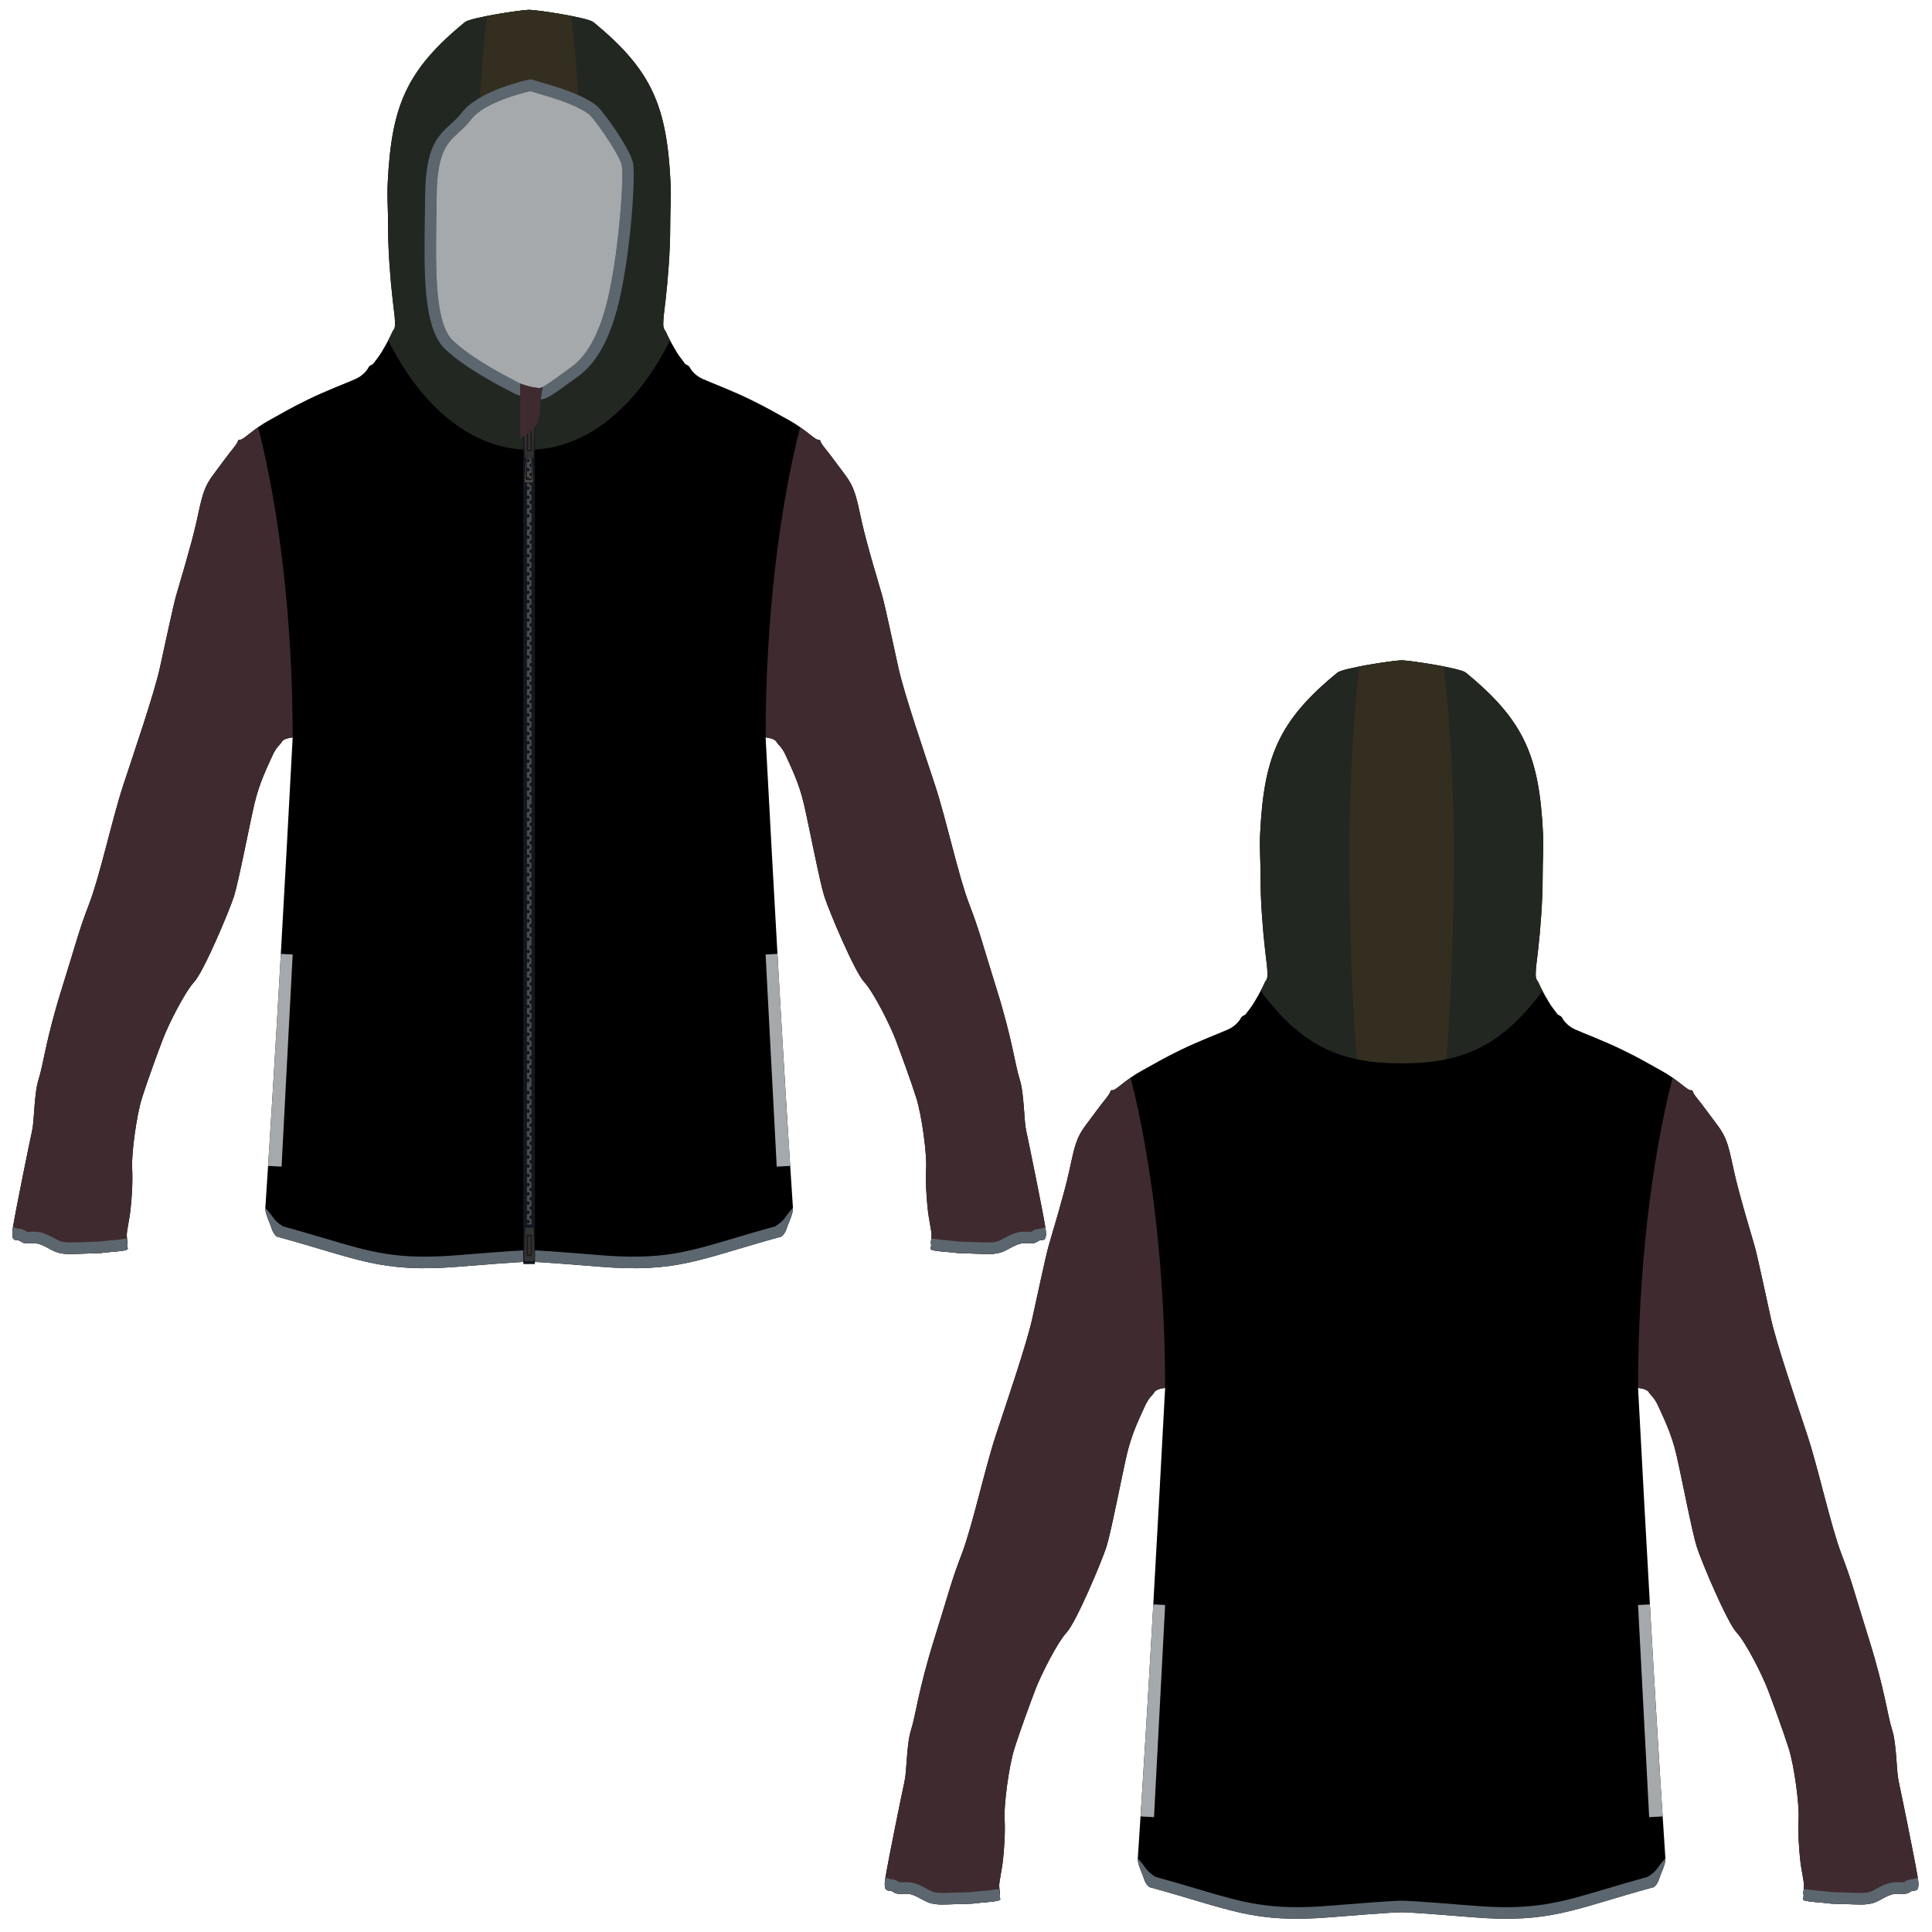 <?xml version="1.0" encoding="UTF-8"?>
<!DOCTYPE svg PUBLIC "-//W3C//DTD SVG 1.1//EN" "http://www.w3.org/Graphics/SVG/1.1/DTD/svg11.dtd">
<!-- Creator: CorelDRAW X7 -->
<svg xmlns="http://www.w3.org/2000/svg" xml:space="preserve" width="145px" height="145px" version="1.1" style="shape-rendering:geometricPrecision; text-rendering:geometricPrecision; image-rendering:optimizeQuality; fill-rule:evenodd; clip-rule:evenodd"
viewBox="0 0 2017917 2017917"
 xmlns:xlink="http://www.w3.org/1999/xlink">
 <defs>
  <style type="text/css">
   <![CDATA[
    .fil0 {fill:none}
    .fil8 {fill:#4C4C4C}
    .fil9 {fill:#333333}
    .fil10 {fill:#1F1A17}
    .fil6 {fill:#342E20}
    .fil11 {fill:#3F2B2F}
    .fil7 {fill:#11181F}
    .fil1 {fill:black;fill-rule:nonzero}
    .fil4 {fill:#A5A9AC;fill-rule:nonzero}
    .fil5 {fill:#232721;fill-rule:nonzero}
    .fil2 {fill:#3F2B2F;fill-rule:nonzero}
    .fil3 {fill:#5C666F;fill-rule:nonzero}
   ]]>
  </style>
 </defs>
 <g id="lrj-preview">
  <rect class="fil0" width="2017917" height="2017917"/>
  <g id="_2242612691872">
   <path class="fil1" d="M1463919 1997305c-10449,0 -59284,4003 -74089,5203 -81676,6623 -104469,-8320 -189424,-31492 0,0 -3601,-2401 -5603,-8805 -2000,-6402 -6803,-15207 -6403,-21211 10851,-163340 19923,-329756 28544,-491333 0,0 -9205,801 -11207,4402 -2000,3602 -5602,4803 -10404,15608 -4803,10806 -13207,27214 -18410,49625 -5202,22412 -16408,80841 -21209,96048 -4803,15207 -31617,78840 -41621,89645 -10006,10806 -27215,45222 -32817,60031 -5603,14806 -15609,42021 -21611,60830 -6004,18808 -11205,59230 -10406,73636 801,14408 -400,30816 -1600,42422 -1201,11605 -4002,22410 -4002,27613 0,5203 1200,6403 401,9606 -801,3201 3601,5201 -3203,6402 -6803,1201 -11606,1201 -18809,2002 -7203,799 -4002,799 -20410,1199 -16408,401 -22412,1201 -30416,-1199 -8004,-2402 -16008,-10006 -25213,-9606 -9203,401 -10404,0 -14006,-2400 -3601,-2402 -10006,3201 -7203,-14408 2801,-17609 17608,-90045 20010,-100850 2400,-10806 2000,-38820 6803,-53627 4802,-14808 7603,-41621 24011,-94048 16408,-52426 17610,-60029 28815,-89244 11205,-29215 24012,-88844 35619,-124062 11605,-35217 32015,-94848 38017,-121660 6004,-26814 13608,-63633 17209,-76439 3602,-12807 15608,-51625 21211,-76838 5604,-25213 6803,-34818 17609,-49225 10805,-14408 14407,-19609 21211,-28013 6803,-8405 3201,-8405 6803,-8405 3602,0 13607,-11206 30416,-20410 16808,-9205 20810,-12006 40420,-21611 19609,-9605 41220,-17609 50025,-21611 8805,-4002 12807,-11205 12807,-11205 0,0 398,-2002 3201,-3202 2801,-1201 2000,-1601 6803,-7605 4802,-6002 13607,-22810 14808,-26012 1199,-3201 3602,-3201 3201,-10806 -400,-7604 0,-3201 -2402,-23611 -2400,-20411 -4801,-51225 -4801,-75239 0,-24011 -1201,-30414 -400,-46822 3891,-79912 19073,-117652 80701,-168069 5837,-4776 59201,-12807 67024,-12807 7823,0 61187,8031 67024,12807 61627,50417 76809,88157 80701,168069 801,16408 -400,22811 -400,46822 0,24014 -2401,54828 -4802,75239 -2402,20410 -2001,16007 -2402,23611 -400,7605 2002,7605 3202,10806 1201,3202 10005,20010 14808,26012 4803,6004 4002,6404 6803,7605 2802,1200 3201,3202 3201,3202 0,0 4002,7203 12807,11205 8804,4002 30415,12006 50025,21611 19609,9605 23611,12406 40420,21611 16808,9204 26814,20410 30416,20410 3601,0 0,0 6802,8405 6805,8404 10406,13605 21211,28013 10807,14407 12006,24012 17609,49225 5604,25213 17610,64031 21211,76838 3602,12806 11205,49625 17209,76439 6002,26812 26413,86443 38018,121660 11607,35218 24414,94847 35619,124062 11205,29215 12406,36818 28814,89244 16408,52427 19209,79240 24012,94048 4803,14807 4402,42821 6803,53627 2402,10805 17209,83241 20010,100850 2802,17609 -3602,12006 -7204,14408 -3601,2400 -4802,2801 -14006,2400 -9205,-400 -17209,7204 -25212,9606 -8004,2400 -14008,1600 -30416,1199 -16408,-400 -13207,-400 -20410,-1199 -7204,-801 -12006,-801 -18809,-2002 -6805,-1201 -2402,-3201 -3203,-6402 -799,-3203 400,-4403 400,-9606 0,-5203 -2801,-16008 -4002,-27613 -1199,-11606 -2400,-28014 -1599,-42422 799,-14406 -4403,-54828 -10406,-73636 -6003,-18809 -16008,-46024 -21612,-60830 -5601,-14809 -22810,-49225 -32816,-60031 -10004,-10805 -36818,-74438 -41621,-89645 -4801,-15207 -16008,-73636 -21209,-96048 -5203,-22411 -13607,-38819 -18410,-49625 -4803,-10805 -8404,-12006 -10405,-15608 -2001,-3601 -11206,-4402 -11206,-4402 8621,161577 17692,327993 28543,491333 401,6004 -4402,14809 -6402,21211 -2002,6404 -5604,8805 -5604,8805 -84955,23172 -107747,38115 -189424,31492 -14805,-1200 -63640,-5203 -74088,-5203z"/>
   <path class="fil2" d="M1746992 1125619c9870,6935 16060,13093 18730,13093 3601,0 0,0 6802,8405 6805,8404 10406,13605 21211,28013 10807,14407 12006,24012 17609,49225 5604,25213 17610,64031 21211,76838 3602,12806 11205,49625 17209,76439 6002,26812 26413,86443 38018,121660 11607,35218 24414,94847 35619,124062 11205,29215 12406,36818 28814,89244 16408,52427 19209,79240 24012,94048 4803,14807 4402,42821 6803,53627 2402,10805 17209,83241 20010,100850 2802,17609 -3602,12006 -7204,14408 -3601,2400 -4802,2801 -14006,2400 -9205,-400 -17209,7204 -25212,9606 -8004,2400 -14008,1600 -30416,1199 -16408,-400 -13207,-400 -20410,-1199 -7204,-801 -12006,-801 -18809,-2002 -6805,-1201 -2402,-3201 -3203,-6402 -799,-3203 400,-4403 400,-9606 0,-5203 -2801,-16008 -4002,-27613 -1199,-11606 -2400,-28014 -1599,-42422 799,-14406 -4403,-54828 -10406,-73636 -6003,-18809 -16008,-46024 -21612,-60830 -5601,-14809 -22810,-49225 -32816,-60031 -10004,-10805 -36818,-74438 -41621,-89645 -4801,-15207 -16008,-73636 -21209,-96048 -5203,-22411 -13607,-38819 -18410,-49625 -4803,-10805 -8404,-12006 -10405,-15608 -2001,-3601 -11206,-4402 -11206,-4402 0,-122584 14050,-238146 36098,-324048zm-36098 324048l0 0z"/>
   <path class="fil2" d="M1180846 1125619c-9870,6935 -16060,13093 -18730,13093 -3602,0 0,0 -6803,8405 -6804,8404 -10406,13605 -21211,28013 -10806,14407 -12005,24012 -17609,49225 -5603,25213 -17609,64031 -21211,76838 -3601,12806 -11205,49625 -17209,76439 -6002,26812 -26412,86443 -38017,121660 -11607,35218 -24414,94847 -35619,124062 -11205,29215 -12407,36818 -28815,89244 -16408,52427 -19209,79240 -24011,94048 -4803,14807 -4403,42821 -6803,53627 -2402,10805 -17209,83241 -20010,100850 -2803,17609 3602,12006 7203,14408 3602,2400 4803,2801 14006,2400 9205,-400 17209,7204 25213,9606 8004,2400 14008,1600 30416,1199 16408,-400 13207,-400 20410,-1199 7203,-801 12006,-801 18809,-2002 6804,-1201 2402,-3201 3203,-6402 799,-3203 -401,-4403 -401,-9606 0,-5203 2801,-16008 4002,-27613 1200,-11606 2401,-28014 1600,-42422 -799,-14406 4402,-54828 10406,-73636 6002,-18809 16008,-46024 21611,-60830 5602,-14809 22811,-49225 32817,-60031 10004,-10805 36818,-74438 41621,-89645 4801,-15207 16007,-73636 21209,-96048 5203,-22411 13607,-38819 18410,-49625 4802,-10805 8404,-12006 10404,-15608 2002,-3601 11207,-4402 11207,-4402 0,-122584 -14050,-238146 -36098,-324048zm36098 324048l0 0z"/>
   <g>
    <path class="fil3" d="M1883780 1979133c801,3201 -3602,5201 3203,6402 6803,1201 11605,1201 18809,2002 7203,799 4002,799 20410,1199 16408,401 22412,1201 30416,-1199 8003,-2402 16007,-10006 25212,-9606 9204,401 10405,0 14006,-2400 3602,-2402 10006,3201 7204,-14408l-5036 1577c-2609,215 -5261,433 -8815,2788l-8 -11c-507,339 -85,396 -418,457 -836,154 -2737,121 -6413,-39 -9073,-394 -15857,3297 -22415,6864 -2452,1334 -4854,2641 -6763,3214 -4729,1418 -9256,1270 -18479,968 -2270,-75 -4800,-158 -8208,-241 -12207,-298 -12690,-358 -15977,-767 -304,-37 -673,-83 -3395,-385 -3201,-356 -5446,-536 -7591,-707 -3490,-279 -6696,-536 -10462,-1201 -1330,-234 -3577,-544 -5121,-300l-159 5793z"/>
    <path class="fil3" d="M1044058 1979133c-801,3201 3601,5201 -3203,6402 -6803,1201 -11606,1201 -18809,2002 -7203,799 -4002,799 -20410,1199 -16408,401 -22412,1201 -30416,-1199 -8004,-2402 -16008,-10006 -25213,-9606 -9203,401 -10404,0 -14006,-2400 -3601,-2402 -10006,3201 -7203,-14408l5035 1577c2609,215 5261,433 8816,2788l7 -11c508,339 86,396 419,457 836,154 2736,121 6413,-39 9073,-394 15857,3297 22415,6864 2452,1334 4854,2641 6763,3214 4728,1418 9256,1270 18478,968 2270,-75 4801,-158 8209,-241 12206,-298 12689,-358 15976,-767 304,-37 674,-83 3395,-385 3201,-356 5447,-536 7591,-707 3490,-279 6697,-536 10463,-1201 1329,-234 3577,-544 5121,-300l159 5793z"/>
    <path class="fil3" d="M1463919 1997305c10448,0 59283,4003 74088,5203 81677,6623 104469,-8320 189424,-31492 0,0 3602,-2401 5604,-8805 2000,-6402 6803,-15207 6402,-21211 -9159,9747 -7510,12419 -18479,19311 -17538,4822 -30991,8831 -43080,12434 -49490,14749 -76476,22791 -138927,17727l-2069 -168c-16980,-1379 -62597,-5082 -72963,-5082 -10366,0 -55983,3703 -72963,5082l-2070 168c-62450,5064 -89436,-2978 -138926,-17727 -12089,-3603 -25543,-7612 -43080,-12434 -10969,-6892 -9320,-9564 -18479,-19311 -401,6004 4402,14809 6402,21211 2002,6404 5603,8805 5603,8805 84956,23172 107748,38115 189425,31492 14804,-1200 63640,-5203 74088,-5203z"/>
   </g>
   <g>
    <path class="fil4" d="M1736574 1897209l-14066 737 -11611 -221546 12355 -647c4186,73818 8587,147876 13322,221456z"/>
    <path class="fil4" d="M1205329 1897946l-14066 -737c4736,-73580 9136,-147637 13322,-221456l12355 647 -11611 221546z"/>
   </g>
   <path class="fil5" d="M1463919 689702c7823,0 61187,8031 67024,12807 61627,50417 76809,88157 80701,168069 801,16408 -400,22811 -400,46822 0,24014 -2401,54828 -4802,75239 -2402,20410 -2001,16007 -2402,23611 -400,7605 2002,7605 3202,10806 442,1179 1915,4202 3839,7850 -45267,61405 -87777,75562 -147162,75562 -59386,0 -101896,-14157 -147162,-75562 1924,-3648 3397,-6671 3839,-7850 1200,-3201 3602,-3201 3201,-10806 -400,-7604 0,-3201 -2402,-23611 -2400,-20411 -4801,-51225 -4801,-75239 0,-24011 -1201,-30414 -400,-46822 3892,-79912 19073,-117652 80701,-168069 5837,-4776 59201,-12807 67024,-12807z"/>
   <g>
    <path class="fil6" d="M1417400 1106376c-5098,-54034 -8041,-144529 -8041,-211886 0,-70930 3935,-142851 10590,-198396 398,-77 799,-155 1202,-232l256 -49c382,-73 766,-145 1152,-218l297 -55c816,-153 1638,-305 2464,-455l262 -48c399,-72 799,-144 1200,-216l221 -39c365,-65 730,-130 1096,-194l214 -38c407,-72 814,-142 1222,-213l267 -46c406,-71 813,-141 1219,-210l179 -30c370,-63 739,-126 1109,-188l288 -48c392,-66 783,-131 1174,-196l289 -48c410,-67 819,-135 1228,-201l30 -5c423,-69 845,-137 1266,-205l168 -27c411,-66 820,-131 1227,-196l232 -36c845,-134 1683,-264 2512,-392l170 -26c413,-63 823,-126 1231,-188l110 -16c409,-62 816,-123 1221,-183l45 -7c421,-63 839,-124 1254,-185l85 -13c398,-58 793,-115 1185,-172l172 -25c349,-50 696,-99 1039,-148l168 -24c377,-53 751,-105 1120,-157l122 -17c382,-53 760,-105 1134,-156l45 -6c359,-49 713,-97 1064,-144l120 -16c349,-47 693,-92 1033,-136l151 -20c689,-90 1357,-175 2005,-256l169 -21c295,-37 584,-72 869,-107l237 -28 778 -93 91 -11c290,-34 574,-66 852,-98l146 -16c261,-30 516,-58 765,-85l186 -20c239,-26 473,-51 701,-74l56 -6c246,-25 483,-49 716,-72l151 -15c227,-22 450,-43 664,-62l51 -4c223,-21 438,-39 645,-56l31 -3c203,-17 396,-32 583,-45l107 -8c183,-13 360,-25 527,-36l23 -1c164,-10 319,-18 467,-25l64 -4c143,-6 277,-11 404,-15l85 -2c126,-3 246,-5 354,-5l0 0c108,0 228,2 353,5l86 2c127,4 260,9 402,15l68 4c146,7 299,15 460,25l29 1c166,11 341,22 522,36l114 8c185,13 376,28 576,45l42 3c202,17 412,35 628,55l66 6c210,19 428,39 652,61l165 16c228,22 462,46 703,70l80 9c218,22 442,46 669,71l208 22c243,26 491,54 744,82l172 20c272,31 547,62 830,95l134 16 724 86 270 33c276,33 556,67 840,103l206 26c634,79 1288,162 1961,250l193 25c331,44 665,88 1005,133l148 20c329,44 662,89 1000,135l106 14c359,49 723,99 1090,150l175 25c355,49 713,99 1074,150l228 33c317,45 637,90 959,137l235 33c374,54 753,109 1133,165l145 21c398,59 799,118 1203,178l126 19c369,55 741,110 1114,167l178 27c391,59 784,119 1179,179l236 37c408,62 818,125 1229,190l34 5c390,61 782,122 1174,184l300 48c390,62 781,124 1173,187l238 38c382,62 765,123 1149,186l124 20c389,64 779,128 1169,192l354 59c373,61 746,124 1120,186l357 60 1012 172 256 43c393,67 786,135 1179,203l301 52c395,68 790,137 1184,206l290 51 991 176 293 52c383,69 766,138 1148,207l322 58c407,74 815,149 1220,224l76 14c369,68 736,136 1103,205l355 66c370,70 740,140 1107,210l312 60c373,71 744,142 1113,214l55 11c6655,55545 10590,127466 10590,198396 0,67357 -2942,157852 -8040,211886 -14464,2973 -29825,4092 -46519,4092 -16695,0 -32056,-1119 -46519,-4092zm53258 -416118c272,31 547,62 830,95l-830 -95zm16492 2257c408,62 818,125 1229,190l-1229 -190z"/>
   </g>
  </g>
  <g>
   <path class="fil1" d="M552668 1317870c-10449,0 -59284,4003 -74089,5203 -81677,6623 -104469,-8320 -189424,-31492 0,0 -3602,-2401 -5603,-8805 -2001,-6402 -6803,-15207 -6403,-21211 10851,-163340 19923,-329756 28544,-491333 0,0 -9205,801 -11207,4402 -2000,3602 -5602,4803 -10405,15608 -4802,10806 -13206,27215 -18409,49625 -5202,22412 -16409,80841 -21210,96048 -4802,15208 -31617,78840 -41621,89645 -10005,10806 -27214,45222 -32816,60031 -5603,14807 -15609,42021 -21611,60830 -6004,18809 -11205,59230 -10406,73636 801,14408 -401,30817 -1600,42422 -1201,11606 -4002,22410 -4002,27613 0,5204 1200,6403 400,9606 -800,3201 3602,5201 -3202,6402 -6803,1201 -11606,1201 -18809,2002 -7203,799 -4002,799 -20410,1200 -16408,400 -22412,1201 -30416,-1200 -8004,-2402 -16008,-10006 -25213,-9605 -9203,400 -10404,0 -14006,-2401 -3602,-2402 -10006,3201 -7203,-14408 2801,-17609 17607,-90045 20010,-100849 2400,-10807 2000,-38820 6802,-53627 4803,-14809 7604,-41621 24012,-94049 16408,-52425 17609,-60029 28815,-89244 11205,-29214 24011,-88843 35618,-124062 11606,-35217 32016,-94847 38018,-121660 6004,-26814 13608,-63632 17209,-76439 3602,-12807 15608,-51625 21211,-76838 5603,-25213 6803,-34818 17609,-49224 10805,-14408 14407,-19610 21211,-28014 6803,-8404 3201,-8404 6803,-8404 3601,0 13607,-11207 30416,-20410 16808,-9205 20810,-12006 40420,-21612 19609,-9605 41220,-17609 50025,-21611 8805,-4002 12806,-11205 12806,-11205 0,0 399,-2002 3202,-3201 2801,-1201 2000,-1602 6802,-7605 4803,-6003 13608,-22811 14809,-26012 1199,-3202 3601,-3202 3201,-10807 -400,-7603 0,-3201 -2402,-23611 -2401,-20410 -4801,-51225 -4801,-75238 0,-24012 -1201,-30414 -400,-46823 3891,-79912 19073,-117652 80701,-168069 5837,-4775 59201,-12807 67024,-12807 7822,0 61187,8032 67024,12807 61627,50417 76809,88157 80701,168069 800,16409 -401,22811 -401,46823 0,24013 -2400,54828 -4801,75238 -2402,20410 -2001,16008 -2402,23611 -400,7605 2002,7605 3201,10807 1202,3201 10006,20009 14809,26012 4802,6003 4002,6404 6803,7605 2802,1199 3201,3201 3201,3201 0,0 4002,7203 12806,11205 8805,4002 30416,12006 50026,21611 19609,9606 23611,12407 40420,21612 16808,9203 26814,20410 30415,20410 3602,0 0,0 6803,8404 6805,8404 10406,13606 21211,28014 10807,14406 12006,24011 17609,49224 5604,25213 17610,64031 21211,76838 3602,12807 11205,49625 17209,76439 6002,26813 26412,86443 38018,121660 11607,35219 24414,94848 35619,124062 11205,29215 12406,36819 28814,89244 16408,52428 19209,79240 24012,94049 4802,14807 4402,42820 6803,53627 2402,10804 17209,83240 20009,100849 2803,17609 -3601,12006 -7203,14408 -3601,2401 -4802,2801 -14006,2401 -9205,-401 -17209,7203 -25213,9605 -8003,2401 -14007,1600 -30415,1200 -16409,-401 -13207,-401 -20411,-1200 -7203,-801 -12006,-801 -18808,-2002 -6805,-1201 -2402,-3201 -3203,-6402 -799,-3203 400,-4402 400,-9606 0,-5203 -2801,-16007 -4002,-27613 -1199,-11605 -2400,-28014 -1600,-42422 800,-14406 -4402,-54827 -10406,-73636 -6002,-18809 -16007,-46023 -21611,-60830 -5602,-14809 -22810,-49225 -32816,-60031 -10004,-10805 -36818,-74437 -41621,-89645 -4801,-15207 -16008,-73636 -21209,-96048 -5203,-22410 -13608,-38819 -18410,-49625 -4803,-10805 -8405,-12006 -10405,-15608 -2001,-3601 -11207,-4402 -11207,-4402 8622,161577 17693,327993 28544,491333 400,6004 -4402,14809 -6402,21211 -2002,6404 -5604,8805 -5604,8805 -84955,23172 -107747,38115 -189424,31492 -14805,-1200 -63640,-5203 -74088,-5203z"/>
   <path class="fil2" d="M835741 446184c9870,6936 16060,13094 18729,13094 3602,0 0,0 6803,8404 6805,8404 10406,13606 21211,28014 10807,14406 12006,24011 17609,49224 5604,25213 17610,64031 21211,76838 3602,12807 11205,49625 17209,76439 6002,26813 26412,86443 38018,121660 11607,35219 24414,94848 35619,124062 11205,29215 12406,36819 28814,89244 16408,52428 19209,79240 24012,94049 4802,14807 4402,42820 6803,53627 2402,10804 17209,83240 20009,100849 2803,17609 -3601,12006 -7203,14408 -3601,2401 -4802,2801 -14006,2401 -9205,-401 -17209,7203 -25213,9605 -8003,2401 -14007,1600 -30415,1200 -16409,-401 -13207,-401 -20411,-1200 -7203,-801 -12006,-801 -18808,-2002 -6805,-1201 -2402,-3201 -3203,-6402 -799,-3203 400,-4402 400,-9606 0,-5203 -2801,-16007 -4002,-27613 -1199,-11605 -2400,-28014 -1600,-42422 800,-14406 -4402,-54827 -10406,-73636 -6002,-18809 -16007,-46023 -21611,-60830 -5602,-14809 -22810,-49225 -32816,-60031 -10004,-10805 -36818,-74437 -41621,-89645 -4801,-15207 -16008,-73636 -21209,-96048 -5203,-22410 -13608,-38819 -18410,-49625 -4803,-10805 -8405,-12006 -10405,-15608 -2001,-3601 -11207,-4402 -11207,-4402 0,-122584 14050,-238145 36099,-324048zm-36099 324048l0 0z"/>
   <path class="fil2" d="M269595 446184c-9870,6936 -16060,13094 -18730,13094 -3602,0 0,0 -6803,8404 -6804,8404 -10406,13606 -21211,28014 -10806,14406 -12006,24011 -17609,49224 -5603,25213 -17609,64031 -21211,76838 -3601,12807 -11205,49625 -17209,76439 -6002,26813 -26412,86443 -38018,121660 -11607,35219 -24413,94848 -35618,124062 -11206,29215 -12407,36819 -28815,89244 -16408,52428 -19209,79240 -24012,94049 -4802,14807 -4402,42820 -6802,53627 -2403,10804 -17209,83240 -20010,100849 -2803,17609 3601,12006 7203,14408 3602,2401 4803,2801 14006,2401 9205,-401 17209,7203 25213,9605 8004,2401 14008,1600 30416,1200 16408,-401 13207,-401 20410,-1200 7203,-801 12006,-801 18809,-2002 6804,-1201 2402,-3201 3202,-6402 800,-3203 -400,-4402 -400,-9606 0,-5203 2801,-16007 4002,-27613 1199,-11605 2401,-28014 1600,-42422 -799,-14406 4402,-54827 10406,-73636 6002,-18809 16008,-46023 21611,-60830 5602,-14809 22811,-49225 32816,-60031 10004,-10805 36819,-74437 41621,-89645 4801,-15207 16008,-73636 21210,-96048 5203,-22410 13607,-38819 18409,-49625 4803,-10805 8405,-12006 10405,-15608 2002,-3601 11207,-4402 11207,-4402 0,-122584 -14050,-238145 -36098,-324048zm36098 324048l0 0z"/>
   <path class="fil5" d="M405506 355472c1924,-3649 3397,-6672 3839,-7850 1199,-3202 3601,-3202 3201,-10807 -400,-7603 0,-3201 -2402,-23611 -2401,-20410 -4801,-51225 -4801,-75238 0,-24012 -1201,-30414 -400,-46823 3891,-79912 19073,-117652 80701,-168069 5837,-4775 59201,-12807 67024,-12807 7822,0 61187,8032 67024,12807 61627,50417 76809,88157 80701,168069 800,16409 -401,22811 -401,46823 0,24013 -2400,54828 -4801,75238 -2402,20410 -2001,16008 -2402,23611 -400,7605 2002,7605 3201,10807 443,1178 1916,4201 3840,7850 -34775,69688 -87777,114216 -147162,114216 -59386,0 -112388,-44528 -147162,-114216z"/>
   <path class="fil6" d="M500495 116755c1817,-36387 4614,-70141 8203,-100096 17529,-3410 39203,-6392 43970,-6392 4766,0 26441,2982 43969,6392 3466,28923 6193,61387 8012,96344 -475,-236 -953,-471 -1435,-703 -5292,-2556 -11009,-4857 -15435,-6544 -7535,-2871 -28337,-8918 -34051,-10566 -6819,1580 -36065,8884 -53233,21565z"/>
   <g id="_2242612704192">
    <path class="fil3" d="M558709 1318067c16802,819 55211,3966 68047,5006 81677,6623 104469,-8320 189424,-31492 0,0 3602,-2401 5604,-8805 2000,-6402 6802,-15207 6402,-21211 -9159,9748 -7510,12419 -18479,19311 -17538,4822 -30991,8832 -43081,12434 -49489,14749 -76476,22791 -138926,17727l-2069 -168c-14667,-1191 -50696,-4116 -66922,-4891l0 12089zm-12083 -12089c-16226,775 -52254,3700 -66921,4891l-2070 168c-62450,5064 -89436,-2978 -138926,-17727 -12090,-3602 -25543,-7612 -43080,-12434 -10970,-6892 -9321,-9563 -18480,-19311 -400,6004 4403,14809 6403,21211 2002,6404 5603,8805 5603,8805 84955,23172 107748,38115 189424,31492 12836,-1040 51246,-4187 68047,-5006l0 -12089z"/>
    <path class="fil3" d="M972529 1299698c801,3201 -3602,5201 3203,6402 6802,1201 11605,1201 18808,2002 7204,799 4002,799 20411,1200 16408,400 22412,1201 30415,-1200 8004,-2402 16008,-10006 25213,-9605 9204,400 10405,0 14006,-2401 3602,-2402 10006,3201 7203,-14408l-5035 1578c-2609,214 -5261,432 -8816,2788l-7 -12c-508,339 -85,396 -418,457 -836,154 -2737,122 -6414,-38 -9072,-395 -15857,3296 -22415,6864 -2452,1333 -4853,2640 -6762,3213 -4729,1418 -9256,1270 -18479,968 -2270,-74 -4801,-157 -8208,-241 -12207,-297 -12690,-357 -15977,-766 -304,-38 -673,-84 -3395,-386 -3201,-356 -5446,-535 -7591,-707 -3490,-279 -6697,-535 -10462,-1200 -1330,-235 -3577,-544 -5121,-300l-159 5792z"/>
    <path class="fil3" d="M132806 1299698c-800,3201 3602,5201 -3202,6402 -6803,1201 -11606,1201 -18809,2002 -7203,799 -4002,799 -20410,1200 -16408,400 -22412,1201 -30416,-1200 -8004,-2402 -16008,-10006 -25213,-9605 -9203,400 -10404,0 -14006,-2401 -3602,-2402 -10006,3201 -7203,-14408l5035 1578c2609,214 5261,432 8816,2788l7 -12c508,339 86,396 419,457 836,154 2736,122 6413,-38 9072,-395 15857,3296 22415,6864 2452,1333 4853,2640 6763,3213 4728,1418 9255,1270 18478,968 2270,-74 4801,-157 8208,-241 12207,-297 12690,-357 15977,-766 304,-38 673,-84 3395,-386 3201,-356 5447,-535 7591,-707 3490,-279 6697,-535 10463,-1200 1329,-235 3577,-544 5121,-300l158 5792z"/>
    <g>
     <path class="fil3" d="M553728 95190c-8146,1888 -48306,11943 -61633,29578 -4324,5722 -8775,9761 -13118,13702 -11680,10599 -22468,20389 -22896,65926 -68,7294 -182,14588 -296,21881 -873,55940 -1745,111829 17594,129795 20330,18886 53043,35770 64605,41738 1689,871 2925,1509 3846,2021 417,232 922,477 1499,730l0 12842c-3029,-1018 -5649,-2100 -7352,-3046 -462,-257 -1752,-923 -3515,-1833 -11949,-6167 -45755,-23615 -67296,-43626 -23245,-21595 -22332,-80153 -21417,-138762 114,-7329 229,-14659 296,-21835 478,-50853 13123,-62328 26813,-74752 3931,-3567 7960,-7223 11608,-12050 17206,-22768 67810,-33926 70083,-34418 442,-102 898,-156 1362,-156l0 -4 0 0c680,0 1334,112 1944,320 2946,845 27516,7918 36219,11234 4577,1744 10566,4162 16379,6968 6011,2902 11765,6215 15547,9654 4110,3739 15051,18272 23902,32316 6604,10478 12208,20981 13378,27251 1446,7751 529,36095 -2800,68607 -2521,24618 -6405,51825 -11654,74517 -6184,26733 -14302,44642 -22211,56839 -8126,12534 -16071,19132 -21592,23077 -2964,2118 -4978,3589 -7086,5128 -9829,7180 -21316,15570 -26791,17526 -1244,444 -2713,702 -4335,806 415,-3888 1017,-8182 2021,-12975 4825,-2517 14018,-9231 22025,-15080 2980,-2176 5825,-4254 7180,-5223 4685,-3348 11447,-8975 18477,-19819 7249,-11180 14737,-27801 20559,-52970 5137,-22207 8944,-48888 11418,-73053 3224,-31486 4221,-58356 2941,-65209 -854,-4577 -5805,-13610 -11725,-23003 -8339,-13230 -18297,-26605 -21826,-29814 -2821,-2566 -7572,-5259 -12667,-7718 -5292,-2556 -11009,-4857 -15435,-6544 -7535,-2871 -28337,-8918 -34051,-10566zm-4083 307583l368 106c-124,-35 -246,-70 -368,-106zm15441 2210c61,-22 123,-45 186,-69 -63,24 -125,47 -186,69zm199 -74c60,-24 122,-48 185,-74 -63,26 -125,50 -185,74zm197 -79c62,-26 126,-53 191,-81 -65,28 -129,55 -191,81zm228 -98c58,-25 116,-51 176,-78 -60,27 -118,53 -176,78zm-11799 -315770l0 0 0 0z"/>
    </g>
   </g>
   <path class="fil4" d="M553728 95190c-8146,1888 -48306,11943 -61633,29578 -4324,5722 -8775,9761 -13118,13702 -11680,10599 -22468,20389 -22896,65926 -68,7294 -182,14588 -296,21881 -873,55940 -1745,111829 17594,129795 20330,18886 53043,35770 64605,41738 1689,871 2925,1509 3846,2021 2571,1429 8478,3374 14241,4513 3967,784 7523,1172 9015,639 3990,-1426 14650,-9212 23771,-15874 2980,-2176 5825,-4254 7180,-5223 4685,-3348 11447,-8975 18477,-19819 7249,-11180 14737,-27801 20559,-52970 5137,-22207 8944,-48888 11418,-73053 3224,-31486 4221,-58356 2941,-65209 -854,-4577 -5805,-13610 -11725,-23003 -8339,-13230 -18297,-26605 -21826,-29814 -2821,-2566 -7572,-5259 -12667,-7718 -5292,-2556 -11009,-4857 -15435,-6544 -7535,-2871 -28337,-8918 -34051,-10566z"/>
   <g>
    <path class="fil4" d="M825323 1217774l-14066 737 -11611 -221545 12355 -648c4186,73819 8587,147876 13322,221456z"/>
    <path class="fil4" d="M294078 1218511l11611 -221545 -12355 -648c-4186,73819 -8586,147876 -13322,221456l14066 737z"/>
   </g>
   <g>
    <polygon class="fil7" points="546626,406641 558709,406641 558709,1320287 546626,1320287 "/>
    <g id="_2242612697120">
     <polygon class="fil0" points="556793,1278759 556793,413692 548711,413692 548711,1278955 548587,1279092 548463,1279270 548362,1279466 548272,1279682 548193,1279918 548136,1280174 548080,1280744 546885,1318495 546896,1318691 546964,1319065 547009,1319241 547133,1319556 547291,1319831 547381,1319949 547482,1320047 547584,1320126 547798,1320244 547922,1320283 557943,1320283 558056,1320244 558281,1320126 558383,1320047 558563,1319831 558653,1319693 558788,1319398 558901,1319065 558958,1318691 558969,1318495 557774,1280547 557729,1280193 557605,1279702 557549,1279564 557346,1279191 557266,1279073 556996,1278837 "/>
     <g>
      <polygon class="fil8" points="555090,1278876 555090,1273118 554932,1273138 554571,1273138 554038,1273001 553879,1272922 553446,1272607 553230,1272332 553129,1272175 552984,1271841 552941,1271664 552912,1271487 552912,1271114 552941,1270937 552984,1270760 553129,1270426 553331,1270131 553446,1269993 553879,1269679 554038,1269601 554210,1269542 554571,1269463 554932,1269463 555090,1269483 555090,1263469 554773,1263508 554398,1263469 554038,1263351 553879,1263273 553446,1262958 553230,1262683 553129,1262526 552984,1262212 552941,1262034 552912,1261838 552912,1261464 552941,1261288 552984,1261111 553129,1260777 553331,1260482 553590,1260227 553879,1260030 554038,1259951 554210,1259892 554773,1259814 554932,1259814 555090,1259833 555090,1253820 554773,1253859 554398,1253820 554038,1253702 553735,1253545 553446,1253309 553129,1252897 552984,1252562 552941,1252386 552912,1252208 552912,1251816 552941,1251639 552984,1251462 553129,1251128 553331,1250833 553446,1250715 553735,1250479 554210,1250244 554773,1250165 555090,1250204 555090,1244191 554932,1244211 554398,1244171 554210,1244132 554038,1244073 553879,1243994 553446,1243660 553331,1243542 553129,1243247 552984,1242913 552941,1242736 552912,1242559 552912,1242186 552941,1241990 552984,1241813 553129,1241478 553331,1241184 553446,1241066 553735,1240830 554038,1240673 554398,1240555 554773,1240516 555090,1240555 555090,1234542 554932,1234561 554571,1234561 554038,1234424 553879,1234345 553446,1234030 553230,1233756 553129,1233598 552984,1233264 552941,1233087 552912,1232911 552912,1232537 552941,1232341 552984,1232163 553129,1231849 553331,1231555 553446,1231417 553879,1231102 554038,1231024 554398,1230906 554932,1230886 555090,1230906 555090,1224892 554932,1224912 554571,1224912 554038,1224774 553879,1224696 553446,1224382 553230,1224106 553129,1223949 552984,1223615 552941,1223438 552912,1223261 552912,1222888 552941,1222711 552984,1222534 553129,1222200 553331,1221905 553446,1221768 553879,1221454 554038,1221375 554210,1221316 554571,1221237 554932,1221237 555090,1221257 555090,1215243 554932,1215263 554398,1215243 554038,1215125 553879,1215046 553446,1214732 553230,1214457 553129,1214300 552984,1213966 552941,1213789 552912,1213612 552912,1213239 552941,1213062 552984,1212885 553129,1212551 553331,1212256 553446,1212118 553879,1211804 554038,1211726 554210,1211667 554571,1211588 554932,1211588 555090,1211608 555090,1205594 554773,1205633 554398,1205594 554038,1205476 553735,1205319 553446,1205083 553230,1204808 553129,1204651 552984,1204337 552941,1204159 552912,1203963 552912,1203589 552941,1203413 552984,1203236 553129,1202902 553331,1202607 553590,1202352 553879,1202155 554038,1202076 554210,1202017 554773,1201939 554932,1201939 555090,1201958 555090,1195945 554773,1195984 554210,1195906 553735,1195670 553446,1195434 553331,1195316 553129,1195022 552984,1194687 552941,1194511 552912,1194334 552912,1193941 552941,1193764 552984,1193587 553129,1193253 553331,1192958 553446,1192840 553735,1192604 554210,1192368 554773,1192289 555090,1192329 555090,1186315 554932,1186336 554398,1186296 554210,1186256 554038,1186198 553879,1186119 553446,1185785 553331,1185667 553129,1185372 552984,1185038 552941,1184862 552912,1184684 552912,1184311 552941,1184114 552984,1183938 553129,1183604 553446,1183191 553735,1182955 554038,1182798 554398,1182680 554773,1182641 555090,1182680 555090,1177000 554629,1177000 554095,1176863 553634,1176588 553504,1176470 553287,1176195 553187,1176038 553042,1175704 552999,1175527 552970,1175350 552970,1174977 552999,1174799 553042,1174623 553187,1174289 553389,1173994 553504,1173856 553634,1173738 553936,1173542 554095,1173463 554268,1173405 554629,1173326 554961,1173326 555090,1173345 555090,1167351 554961,1167351 554816,1167371 554456,1167332 554095,1167214 553634,1166939 553504,1166821 553287,1166546 553187,1166389 553042,1166074 552999,1165897 552970,1165700 552970,1165327 552999,1165151 553042,1164974 553187,1164639 553389,1164344 553634,1164090 553936,1163893 554095,1163814 554268,1163755 554816,1163677 554961,1163677 555090,1163696 555090,1157703 554961,1157722 554456,1157683 554095,1157565 553778,1157408 553504,1157171 553187,1156759 553042,1156425 552999,1156248 552970,1156052 552970,1155678 552999,1155502 553042,1155324 553187,1154991 553389,1154696 553778,1154342 553936,1154243 554268,1154106 554816,1154027 554961,1154027 555090,1154047 555090,1148053 554961,1148073 554456,1148034 554268,1147994 554095,1147935 553778,1147759 553389,1147405 553187,1147110 553042,1146776 552999,1146599 552970,1146422 552970,1146049 552999,1145852 553042,1145676 553187,1145341 553504,1144928 553778,1144693 554095,1144536 554456,1144418 554816,1144378 554961,1144398 555090,1144398 555090,1138404 554961,1138424 554629,1138424 554095,1138287 553634,1138011 553504,1137893 553287,1137618 553187,1137461 553042,1137126 552999,1136950 552970,1136773 552970,1136399 552999,1136203 553042,1136026 553187,1135712 553389,1135417 553504,1135279 553634,1135162 553936,1134965 554095,1134887 554456,1134768 555090,1134749 555090,1131447 550417,1131447 550417,1139681 550648,1139524 550778,1139465 551196,1139348 551341,1139348 551484,1139327 552047,1139406 552523,1139642 552927,1139996 553129,1140291 553316,1140802 553345,1140998 553345,1141372 553316,1141549 553201,1141902 553129,1142060 552927,1142354 552523,1142708 552206,1142884 552047,1142944 551484,1143022 551341,1143022 551196,1143003 550778,1142884 550648,1142826 550532,1142747 550417,1142689 550417,1149331 550648,1149174 550778,1149114 551196,1148996 551341,1148977 551859,1149016 552047,1149055 552206,1149134 552379,1149193 552927,1149645 553129,1149940 553201,1150097 553316,1150451 553345,1150627 553345,1151001 553316,1151197 553129,1151709 552927,1151983 552523,1152357 552047,1152574 551859,1152632 551484,1152671 551341,1152652 551196,1152652 550778,1152534 550648,1152475 550417,1152318 550417,1158960 550532,1158881 550778,1158764 551196,1158646 551341,1158626 551672,1158626 552047,1158705 552379,1158842 552667,1159039 552927,1159294 553129,1159589 553201,1159746 553316,1160100 553345,1160277 553345,1160650 553316,1160847 553201,1161181 553129,1161338 552927,1161633 552667,1161889 552379,1162084 551859,1162281 551484,1162321 551052,1162262 550648,1162124 550417,1161967 550417,1168609 550532,1168530 550922,1168354 551052,1168314 551341,1168275 551672,1168275 552047,1168354 552379,1168492 552667,1168687 552927,1168943 553129,1169238 553201,1169395 553316,1169749 553345,1169926 553345,1170299 553316,1170476 553201,1170830 553129,1170987 552927,1171282 552667,1171537 552379,1171734 552047,1171871 551672,1171950 551341,1171950 551052,1171911 550532,1171695 550417,1171616 550417,1178258 550532,1178180 550922,1178002 551052,1177964 551341,1177924 551672,1177924 552047,1178002 552379,1178140 552667,1178337 552927,1178593 553129,1178887 553201,1179044 553316,1179398 553345,1179575 553345,1179949 553316,1180125 553201,1180479 553129,1180636 552927,1180931 552667,1181186 552379,1181383 552047,1181521 551672,1181599 551341,1181599 551052,1181559 550532,1181343 550417,1181265 550417,1187554 550532,1187475 550764,1187357 551023,1187279 551297,1187239 551802,1187279 551989,1187318 552465,1187554 552754,1187789 552869,1187908 553071,1188202 553215,1188536 553258,1188713 553287,1188890 553302,1189086 553287,1189283 553258,1189460 553215,1189637 553071,1189971 552869,1190266 552754,1190384 552465,1190620 551989,1190855 551441,1190934 551297,1190914 551153,1190914 551023,1190874 550893,1190855 550648,1190757 550417,1190620 550417,1197203 550532,1197124 550764,1197007 551023,1196928 551297,1196888 551629,1196888 552162,1197026 552321,1197104 552610,1197301 552869,1197556 553071,1197852 553215,1198185 553258,1198363 553287,1198539 553302,1198736 553258,1199109 553215,1199286 553071,1199600 552869,1199895 552754,1200032 552465,1200269 552162,1200426 551802,1200543 551441,1200583 551297,1200564 551153,1200564 551023,1200524 550893,1200504 550648,1200406 550417,1200269 550417,1206832 550764,1206655 551023,1206576 551297,1206538 551629,1206538 552162,1206675 552321,1206754 552754,1207068 552970,1207343 553071,1207500 553215,1207835 553258,1208011 553287,1208188 553302,1208385 553287,1208561 553258,1208739 553215,1208915 553071,1209250 552869,1209544 552754,1209682 552321,1209996 552162,1210075 551802,1210193 551297,1210212 551023,1210173 550648,1210036 550417,1209917 550417,1216482 550764,1216304 551023,1216226 551297,1216187 551629,1216187 552162,1216324 552321,1216403 552754,1216717 552970,1216993 553071,1217150 553215,1217484 553258,1217660 553287,1217838 553302,1218014 553287,1218211 553258,1218388 553215,1218565 553071,1218899 552869,1219194 552754,1219331 552321,1219645 552162,1219724 551989,1219783 551629,1219861 551297,1219861 551023,1219823 550648,1219685 550417,1219567 550417,1226130 550532,1226052 550648,1225993 551023,1225875 551297,1225835 551802,1225855 552162,1225973 552321,1226052 552754,1226367 552970,1226642 553071,1226799 553215,1227113 553258,1227290 553302,1227663 553287,1227860 553258,1228037 553215,1228214 553071,1228547 552869,1228842 552754,1228980 552321,1229295 552162,1229373 551989,1229432 551629,1229511 551297,1229511 551023,1229471 550648,1229334 550417,1229216 550417,1235780 550532,1235701 550648,1235642 550893,1235544 551023,1235524 551153,1235485 551297,1235485 551441,1235466 551802,1235504 552162,1235623 552465,1235780 552754,1236015 552869,1236133 553071,1236428 553215,1236762 553258,1236939 553302,1237313 553287,1237509 553258,1237686 553215,1237862 553071,1238197 552869,1238491 552754,1238610 552465,1238845 552162,1239022 551989,1239081 551441,1239160 551297,1239160 551023,1239120 550648,1238983 550417,1238845 550417,1245429 550532,1245350 550764,1245232 551023,1245154 551297,1245114 551802,1245154 551989,1245193 552321,1245330 552754,1245664 552869,1245783 553071,1246077 553215,1246412 553258,1246588 553287,1246765 553302,1246961 553258,1247335 553215,1247512 553071,1247846 552754,1248259 552465,1248494 552162,1248651 551802,1248770 551441,1248809 551297,1248789 551153,1248789 551023,1248750 550893,1248730 550648,1248632 550417,1248494 550417,1255078 550532,1254999 550764,1254882 551023,1254803 551297,1254763 551629,1254763 552162,1254901 552321,1254979 552610,1255176 552869,1255432 553071,1255727 553215,1256060 553258,1256237 553287,1256414 553302,1256611 553258,1256984 553215,1257161 553071,1257475 552869,1257770 552754,1257908 552321,1258222 552162,1258301 551802,1258419 551441,1258458 551297,1258438 551153,1258438 550648,1258281 550417,1258144 550417,1264707 550764,1264530 551023,1264451 551297,1264413 551629,1264413 552162,1264550 552321,1264629 552754,1264943 552970,1265218 553071,1265375 553215,1265709 553258,1265887 553287,1266063 553302,1266260 553287,1266436 553258,1266614 553215,1266790 553071,1267124 552869,1267419 552754,1267557 552321,1267871 552162,1267950 551989,1268009 551629,1268088 551297,1268088 551023,1268048 550648,1267910 550417,1267793 550417,1274357 550764,1274179 551023,1274101 551297,1274062 551629,1274062 552162,1274199 552321,1274278 552754,1274592 552970,1274867 553071,1275024 553215,1275359 553258,1275535 553287,1275713 553302,1275889 553287,1276086 553258,1276263 553215,1276439 553071,1276774 552869,1277068 552754,1277206 552321,1277520 552162,1277599 551989,1277658 551629,1277736 551297,1277736 551023,1277698 550648,1277560 550417,1277442 550417,1278876 "/>
      <polygon class="fil8" points="555090,1131448 555090,1125689 554932,1125709 554571,1125709 554038,1125572 553879,1125493 553446,1125178 553230,1124903 553129,1124746 552984,1124413 552941,1124235 552912,1124059 552912,1123685 552941,1123508 552984,1123331 553129,1122998 553331,1122702 553446,1122565 553879,1122250 554038,1122172 554210,1122113 554571,1122034 554932,1122034 555090,1122054 555090,1116041 554773,1116079 554398,1116041 554038,1115922 553879,1115844 553446,1115530 553230,1115255 553129,1115097 552984,1114783 552941,1114606 552912,1114409 552912,1114036 552941,1113859 552984,1113683 553129,1113348 553331,1113054 553590,1112798 553879,1112601 554038,1112522 554210,1112464 554773,1112385 554932,1112385 555090,1112405 555090,1106391 554773,1106431 554398,1106391 554038,1106273 553735,1106116 553446,1105880 553129,1105468 552984,1105133 552941,1104957 552912,1104780 552912,1104387 552941,1104210 552984,1104033 553129,1103699 553331,1103404 553446,1103286 553735,1103050 554210,1102815 554773,1102736 555090,1102775 555090,1096762 554932,1096782 554398,1096742 554210,1096703 554038,1096644 553879,1096565 553446,1096231 553331,1096113 553129,1095818 552984,1095485 552941,1095307 552912,1095131 552912,1094757 552941,1094561 552984,1094384 553129,1094050 553331,1093755 553446,1093638 553735,1093401 554038,1093244 554398,1093126 554773,1093087 555090,1093126 555090,1087113 554932,1087132 554571,1087132 554038,1086995 553879,1086916 553446,1086602 553230,1086327 553129,1086170 552984,1085835 552941,1085658 552912,1085482 552912,1085109 552941,1084912 552984,1084734 553129,1084420 553331,1084126 553446,1083988 553879,1083674 554038,1083595 554398,1083477 554932,1083458 555090,1083477 555090,1077463 554932,1077483 554571,1077483 554038,1077346 553879,1077267 553446,1076953 553230,1076677 553129,1076520 552984,1076186 552941,1076010 552912,1075832 552912,1075459 552941,1075282 552984,1075105 553129,1074771 553331,1074476 553446,1074339 553879,1074025 554038,1073946 554210,1073887 554571,1073809 554932,1073809 555090,1073828 555090,1067814 554932,1067834 554398,1067814 554038,1067697 553879,1067618 553446,1067303 553230,1067028 553129,1066871 552984,1066537 552941,1066360 552912,1066183 552912,1065810 552941,1065633 552984,1065456 553129,1065123 553331,1064827 553446,1064690 553879,1064375 554038,1064297 554210,1064238 554571,1064159 554932,1064159 555090,1064179 555090,1058166 554773,1058204 554398,1058166 554038,1058047 553735,1057890 553446,1057655 553230,1057380 553129,1057222 552984,1056908 552941,1056731 552912,1056535 552912,1056161 552941,1055984 552984,1055807 553129,1055473 553331,1055179 553590,1054923 553879,1054726 554038,1054647 554210,1054589 554773,1054510 554932,1054510 555090,1054530 555090,1048516 554773,1048556 554210,1048477 553735,1048241 553446,1048006 553331,1047887 553129,1047593 552984,1047258 552941,1047082 552912,1046905 552912,1046512 552941,1046335 552984,1046158 553129,1045824 553331,1045529 553446,1045411 553735,1045175 554210,1044940 554773,1044861 555090,1044900 555090,1038887 554932,1038907 554398,1038867 554210,1038828 554038,1038769 553879,1038691 553446,1038356 553331,1038238 553129,1037943 552984,1037609 552941,1037433 552912,1037256 552912,1036882 552941,1036686 552984,1036509 553129,1036175 553446,1035762 553735,1035526 554038,1035369 554398,1035251 554773,1035212 555090,1035251 555090,1029572 554629,1029572 554095,1029435 553634,1029159 553504,1029041 553287,1028766 553187,1028609 553042,1028275 552999,1028098 552970,1027921 552970,1027548 552999,1027371 553042,1027194 553187,1026860 553389,1026565 553504,1026427 553634,1026310 553936,1026113 554095,1026035 554268,1025976 554629,1025897 554961,1025897 555090,1025916 555090,1019923 554961,1019923 554816,1019942 554456,1019903 554095,1019785 553634,1019510 553504,1019392 553287,1019117 553187,1018960 553042,1018646 552999,1018468 552970,1018272 552970,1017898 552999,1017722 553042,1017545 553187,1017211 553389,1016916 553634,1016661 553936,1016464 554095,1016385 554268,1016326 554816,1016248 554961,1016248 555090,1016267 555090,1010274 554961,1010293 554456,1010254 554095,1010136 553778,1009979 553504,1009743 553187,1009331 553042,1008996 552999,1008819 552970,1008623 552970,1008250 552999,1008073 553042,1007896 553187,1007562 553389,1007267 553778,1006913 553936,1006815 554268,1006677 554816,1006598 554961,1006598 555090,1006619 555090,1000624 554961,1000644 554456,1000605 554268,1000565 554095,1000507 553778,1000330 553389,999976 553187,999681 553042,999347 552999,999170 552970,998993 552970,998620 552999,998423 553042,998247 553187,997912 553504,997499 553778,997264 554095,997107 554456,996989 554816,996950 554961,996969 555090,996969 555090,990975 554961,990995 554629,990995 554095,990858 553634,990582 553504,990464 553287,990189 553187,990032 553042,989698 552999,989521 552970,989345 552970,988970 552999,988775 553042,988597 553187,988283 553389,987988 553504,987851 553634,987733 553936,987536 554095,987458 554456,987339 555090,987320 555090,984019 550417,984019 550417,992253 550648,992095 550778,992036 551196,991919 551341,991919 551484,991899 552047,991978 552523,992213 552927,992567 553129,992862 553316,993373 553345,993569 553345,993943 553316,994120 553201,994474 553129,994631 552927,994925 552523,995279 552206,995456 552047,995515 551484,995594 551341,995594 551196,995574 550778,995456 550648,995397 550532,995319 550417,995260 550417,1001902 550648,1001745 550778,1001685 551196,1001568 551341,1001548 551859,1001588 552047,1001626 552206,1001705 552379,1001764 552927,1002217 553129,1002511 553201,1002668 553316,1003022 553345,1003199 553345,1003573 553316,1003769 553129,1004280 552927,1004555 552523,1004928 552047,1005145 551859,1005204 551484,1005242 551341,1005223 551196,1005223 550778,1005105 550648,1005046 550417,1004889 550417,1011532 550532,1011453 550778,1011335 551196,1011217 551341,1011197 551672,1011197 552047,1011276 552379,1011413 552667,1011610 552927,1011865 553129,1012160 553201,1012318 553316,1012671 553345,1012848 553345,1013221 553316,1013418 553201,1013752 553129,1013909 552927,1014204 552667,1014460 552379,1014656 551859,1014852 551484,1014892 551052,1014833 550648,1014695 550417,1014538 550417,1021180 550532,1021101 550922,1020925 551052,1020885 551341,1020847 551672,1020847 552047,1020925 552379,1021063 552667,1021259 552927,1021514 553129,1021809 553201,1021967 553316,1022320 553345,1022497 553345,1022870 553316,1023048 553201,1023401 553129,1023558 552927,1023853 552667,1024109 552379,1024305 552047,1024442 551672,1024521 551341,1024521 551052,1024482 550532,1024266 550417,1024187 550417,1030829 550532,1030751 550922,1030574 551052,1030535 551341,1030495 551672,1030495 552047,1030574 552379,1030711 552667,1030908 552927,1031164 553129,1031458 553201,1031615 553316,1031969 553345,1032147 553345,1032520 553316,1032696 553201,1033050 553129,1033208 552927,1033502 552667,1033757 552379,1033954 552047,1034092 551672,1034170 551341,1034170 551052,1034131 550532,1033915 550417,1033836 550417,1040125 550532,1040046 550764,1039928 551023,1039850 551297,1039810 551802,1039850 551989,1039889 552465,1040125 552754,1040360 552869,1040479 553071,1040773 553215,1041108 553258,1041284 553287,1041462 553302,1041658 553287,1041854 553258,1042031 553215,1042208 553071,1042542 552869,1042837 552754,1042955 552465,1043191 551989,1043426 551441,1043505 551297,1043485 551153,1043485 551023,1043446 550893,1043426 550648,1043328 550417,1043191 550417,1049774 550532,1049695 550764,1049578 551023,1049499 551297,1049459 551629,1049459 552162,1049597 552321,1049675 552610,1049872 552869,1050128 553071,1050423 553215,1050757 553258,1050934 553287,1051110 553302,1051307 553258,1051680 553215,1051857 553071,1052171 552869,1052466 552754,1052604 552465,1052840 552162,1052997 551802,1053115 551441,1053154 551297,1053135 551153,1053135 551023,1053095 550893,1053075 550648,1052978 550417,1052840 550417,1059403 550764,1059227 551023,1059148 551297,1059109 551629,1059109 552162,1059246 552321,1059325 552754,1059639 552970,1059914 553071,1060072 553215,1060406 553258,1060583 553287,1060759 553302,1060956 553287,1061132 553258,1061310 553215,1061486 553071,1061821 552869,1062115 552754,1062253 552321,1062568 552162,1062646 551802,1062764 551297,1062784 551023,1062744 550648,1062607 550417,1062489 550417,1069053 550764,1068875 551023,1068797 551297,1068758 551629,1068758 552162,1068896 552321,1068974 552754,1069288 552970,1069564 553071,1069721 553215,1070055 553258,1070231 553287,1070409 553302,1070585 553287,1070782 553258,1070959 553215,1071136 553071,1071470 552869,1071765 552754,1071902 552321,1072216 552162,1072295 551989,1072354 551629,1072432 551297,1072432 551023,1072394 550648,1072256 550417,1072138 550417,1078702 550532,1078623 550648,1078564 551023,1078446 551297,1078407 551802,1078427 552162,1078544 552321,1078623 552754,1078938 552970,1079213 553071,1079370 553215,1079684 553258,1079861 553302,1080234 553287,1080431 553258,1080608 553215,1080785 553071,1081119 552869,1081414 552754,1081551 552321,1081866 552162,1081944 551989,1082003 551629,1082082 551297,1082082 551023,1082043 550648,1081905 550417,1081787 550417,1088351 550532,1088272 550648,1088213 550893,1088115 551023,1088096 551153,1088056 551297,1088056 551441,1088037 551802,1088076 552162,1088194 552465,1088351 552754,1088587 552869,1088704 553071,1088999 553215,1089333 553258,1089511 553302,1089884 553287,1090081 553258,1090257 553215,1090434 553071,1090768 552869,1091063 552754,1091181 552465,1091416 552162,1091593 551989,1091653 551441,1091731 551297,1091731 551023,1091691 550648,1091554 550417,1091416 550417,1098000 550532,1097921 550764,1097803 551023,1097725 551297,1097686 551802,1097725 551989,1097764 552321,1097902 552754,1098235 552869,1098354 553071,1098648 553215,1098983 553258,1099159 553287,1099336 553302,1099533 553258,1099906 553215,1100083 553071,1100417 552754,1100830 552465,1101065 552162,1101222 551802,1101341 551441,1101380 551297,1101360 551153,1101360 551023,1101321 550893,1101301 550648,1101203 550417,1101065 550417,1107649 550532,1107571 550764,1107453 551023,1107374 551297,1107334 551629,1107334 552162,1107472 552321,1107550 552610,1107747 552869,1108003 553071,1108298 553215,1108632 553258,1108808 553287,1108985 553302,1109182 553258,1109555 553215,1109732 553071,1110047 552869,1110342 552754,1110479 552321,1110793 552162,1110872 551802,1110990 551441,1111029 551297,1111009 551153,1111009 550648,1110852 550417,1110715 550417,1117278 550764,1117102 551023,1117023 551297,1116984 551629,1116984 552162,1117121 552321,1117200 552754,1117515 552970,1117789 553071,1117947 553215,1118280 553258,1118458 553287,1118634 553302,1118831 553287,1119008 553258,1119185 553215,1119362 553071,1119695 552869,1119990 552754,1120128 552321,1120443 552162,1120521 551989,1120580 551629,1120659 551297,1120659 551023,1120619 550648,1120481 550417,1120364 550417,1126928 550764,1126751 551023,1126672 551297,1126633 551629,1126633 552162,1126771 552321,1126849 552754,1127163 552970,1127438 553071,1127595 553215,1127930 553258,1128107 553287,1128284 553302,1128460 553287,1128657 553258,1128834 553215,1129010 553071,1129345 552869,1129639 552754,1129777 552321,1130091 552162,1130170 551989,1130229 551629,1130308 551297,1130308 551023,1130269 550648,1130131 550417,1130013 550417,1131448 "/>
      <polygon class="fil8" points="555090,984019 555090,978261 554932,978280 554571,978280 554038,978143 553879,978064 553446,977750 553230,977475 553129,977317 552984,976984 552941,976806 552912,976630 552912,976256 552941,976079 552984,975903 553129,975569 553331,975274 553446,975136 553879,974821 554038,974743 554210,974684 554571,974605 554932,974605 555090,974625 555090,968612 554773,968651 554398,968612 554038,968493 553879,968415 553446,968101 553230,967826 553129,967669 552984,967354 552941,967177 552912,966980 552912,966607 552941,966430 552984,966254 553129,965919 553331,965625 553590,965369 553879,965173 554038,965094 554210,965035 554773,964957 554932,964957 555090,964976 555090,958962 554773,959002 554398,958962 554038,958845 553735,958687 553446,958451 553129,958039 552984,957705 552941,957528 552912,957351 552912,956958 552941,956782 552984,956604 553129,956270 553331,955975 553446,955858 553735,955621 554210,955386 554773,955307 555090,955346 555090,949333 554932,949353 554398,949314 554210,949274 554038,949215 553879,949136 553446,948802 553331,948685 553129,948390 552984,948056 552941,947878 552912,947702 552912,947329 552941,947132 552984,946955 553129,946621 553331,946326 553446,946209 553735,945973 554038,945815 554398,945698 554773,945658 555090,945698 555090,939684 554932,939703 554571,939703 554038,939566 553879,939487 553446,939173 553230,938898 553129,938741 552984,938406 552941,938230 552912,938053 552912,937680 552941,937483 552984,937306 553129,936991 553331,936697 553446,936559 553879,936245 554038,936167 554398,936048 554932,936029 555090,936048 555090,930034 554932,930055 554571,930055 554038,929917 553879,929838 553446,929524 553230,929248 553129,929091 552984,928757 552941,928581 552912,928403 552912,928030 552941,927854 552984,927676 553129,927342 553331,927047 553446,926910 553879,926596 554038,926517 554210,926458 554571,926380 554932,926380 555090,926399 555090,920386 554932,920405 554398,920386 554038,920268 553879,920189 553446,919874 553230,919600 553129,919442 552984,919109 552941,918931 552912,918755 552912,918381 552941,918204 552984,918028 553129,917694 553331,917399 553446,917261 553879,916946 554038,916868 554210,916809 554571,916730 554932,916730 555090,916750 555090,910737 554773,910776 554398,910737 554038,910618 553735,910461 553446,910226 553230,909951 553129,909794 552984,909479 552941,909302 552912,909106 552912,908732 552941,908555 552984,908379 553129,908044 553331,907750 553590,907494 553879,907298 554038,907218 554210,907160 554773,907081 554932,907081 555090,907101 555090,901087 554773,901127 554210,901048 553735,900812 553446,900577 553331,900458 553129,900164 552984,899830 552941,899653 552912,899476 552912,899083 552941,898906 552984,898729 553129,898395 553331,898100 553446,897982 553735,897746 554210,897511 554773,897432 555090,897471 555090,891458 554932,891478 554398,891438 554210,891399 554038,891340 553879,891262 553446,890927 553331,890810 553129,890514 552984,890181 552941,890004 552912,889827 552912,889453 552941,889257 552984,889080 553129,888746 553446,888334 553735,888097 554038,887940 554398,887823 554773,887783 555090,887823 555090,882143 554629,882143 554095,882006 553634,881730 553504,881612 553287,881337 553187,881180 553042,880846 552999,880669 552970,880492 552970,880119 552999,879942 553042,879765 553187,879431 553389,879136 553504,878998 553634,878881 553936,878684 554095,878606 554268,878547 554629,878468 554961,878468 555090,878487 555090,872494 554961,872494 554816,872513 554456,872475 554095,872356 553634,872081 553504,871963 553287,871689 553187,871531 553042,871217 552999,871040 552970,870843 552970,870470 552999,870293 553042,870116 553187,869782 553389,869487 553634,869232 553936,869035 554095,868956 554268,868897 554816,868819 554961,868819 555090,868839 555090,862845 554961,862864 554456,862825 554095,862707 553778,862550 553504,862314 553187,861902 553042,861567 552999,861391 552970,861194 552970,860821 552999,860644 553042,860467 553187,860133 553389,859838 553778,859484 553936,859386 554268,859249 554816,859170 554961,859170 555090,859190 555090,853195 554961,853216 554456,853176 554268,853137 554095,853078 553778,852901 553389,852547 553187,852252 553042,851918 552999,851741 552970,851565 552970,851191 552999,850994 553042,850818 553187,850483 553504,850071 553778,849835 554095,849678 554456,849560 554816,849521 554961,849540 555090,849540 555090,843547 554961,843566 554629,843566 554095,843429 553634,843153 553504,843036 553287,842761 553187,842603 553042,842269 552999,842092 552970,841916 552970,841542 552999,841346 553042,841168 553187,840854 553389,840560 553504,840422 553634,840304 553936,840107 554095,840029 554456,839911 555090,839891 555090,836590 550417,836590 550417,844824 550648,844667 550778,844608 551196,844490 551341,844490 551484,844470 552047,844549 552523,844784 552927,845138 553129,845433 553316,845944 553345,846140 553345,846514 553316,846691 553201,847045 553129,847202 552927,847496 552523,847850 552206,848027 552047,848087 551484,848165 551341,848165 551196,848145 550778,848027 550648,847968 550532,847890 550417,847831 550417,854473 550648,854316 550778,854257 551196,854139 551341,854119 551859,854159 552047,854198 552206,854277 552379,854336 552927,854788 553129,855082 553201,855239 553316,855593 553345,855770 553345,856144 553316,856340 553129,856851 552927,857126 552523,857499 552047,857716 551859,857775 551484,857813 551341,857794 551196,857794 550778,857676 550648,857618 550417,857460 550417,864103 550532,864024 550778,863906 551196,863788 551341,863768 551672,863768 552047,863847 552379,863984 552667,864181 552927,864437 553129,864732 553201,864889 553316,865242 553345,865419 553345,865793 553316,865989 553201,866323 553129,866480 552927,866775 552667,867031 552379,867227 551859,867424 551484,867463 551052,867404 550648,867266 550417,867109 550417,873752 550532,873673 550922,873496 551052,873457 551341,873418 551672,873418 552047,873496 552379,873634 552667,873830 552927,874085 553129,874380 553201,874538 553316,874892 553345,875068 553345,875441 553316,875619 553201,875972 553129,876129 552927,876424 552667,876680 552379,876877 552047,877014 551672,877093 551341,877093 551052,877053 550532,876837 550417,876758 550417,883400 550532,883322 550922,883145 551052,883106 551341,883067 551672,883067 552047,883145 552379,883283 552667,883479 552927,883735 553129,884029 553201,884186 553316,884540 553345,884718 553345,885091 553316,885268 553201,885622 553129,885779 552927,886073 552667,886329 552379,886525 552047,886663 551672,886741 551341,886741 551052,886702 550532,886486 550417,886408 550417,892696 550532,892617 550764,892499 551023,892421 551297,892382 551802,892421 551989,892460 552465,892696 552754,892932 552869,893050 553071,893344 553215,893679 553258,893855 553287,894033 553302,894229 553287,894425 553258,894602 553215,894779 553071,895113 552869,895408 552754,895526 552465,895762 551989,895998 551441,896077 551297,896056 551153,896056 551023,896017 550893,895998 550648,895899 550417,895762 550417,902345 550532,902267 550764,902149 551023,902070 551297,902030 551629,902030 552162,902168 552321,902247 552610,902443 552869,902699 553071,902994 553215,903328 553258,903505 553287,903682 553302,903878 553258,904252 553215,904428 553071,904743 552869,905038 552754,905175 552465,905411 552162,905568 551802,905686 551441,905725 551297,905706 551153,905706 551023,905666 550893,905646 550648,905549 550417,905411 550417,911974 550764,911798 551023,911719 551297,911680 551629,911680 552162,911817 552321,911896 552754,912211 552970,912485 553071,912643 553215,912977 553258,913154 553287,913330 553302,913527 553287,913704 553258,913881 553215,914058 553071,914392 552869,914686 552754,914824 552321,915139 552162,915217 551802,915335 551297,915355 551023,915315 550648,915178 550417,915060 550417,921624 550764,921447 551023,921368 551297,921329 551629,921329 552162,921467 552321,921545 552754,921859 552970,922135 553071,922292 553215,922626 553258,922803 553287,922980 553302,923157 553287,923353 553258,923530 553215,923707 553071,924041 552869,924336 552754,924473 552321,924788 552162,924867 551989,924925 551629,925004 551297,925004 551023,924965 550648,924827 550417,924709 550417,931273 550532,931195 550648,931136 551023,931017 551297,930978 551802,930998 552162,931116 552321,931195 552754,931509 552970,931784 553071,931941 553215,932256 553258,932432 553302,932805 553287,933002 553258,933180 553215,933356 553071,933690 552869,933985 552754,934123 552321,934437 552162,934515 551989,934574 551629,934653 551297,934653 551023,934614 550648,934476 550417,934358 550417,940922 550532,940843 550648,940785 550893,940686 551023,940667 551153,940627 551297,940627 551441,940608 551802,940647 552162,940765 552465,940922 552754,941158 552869,941275 553071,941571 553215,941904 553258,942082 553302,942455 553287,942652 553258,942828 553215,943005 553071,943339 552869,943634 552754,943752 552465,943988 552162,944164 551989,944224 551441,944302 551297,944302 551023,944263 550648,944125 550417,943988 550417,950571 550532,950492 550764,950374 551023,950296 551297,950257 551802,950296 551989,950335 552321,950473 552754,950807 552869,950925 553071,951219 553215,951554 553258,951731 553287,951907 553302,952104 553258,952477 553215,952654 553071,952988 552754,953401 552465,953636 552162,953794 551802,953912 551441,953951 551297,953932 551153,953932 551023,953892 550893,953873 550648,953774 550417,953636 550417,960220 550532,960142 550764,960024 551023,959945 551297,959906 551629,959906 552162,960043 552321,960122 552610,960318 552869,960574 553071,960869 553215,961203 553258,961379 553287,961557 553302,961753 553258,962127 553215,962303 553071,962618 552869,962913 552754,963050 552321,963364 552162,963443 551802,963561 551441,963601 551297,963580 551153,963580 550648,963423 550417,963286 550417,969849 550764,969673 551023,969594 551297,969555 551629,969555 552162,969692 552321,969771 552754,970086 552970,970361 553071,970518 553215,970852 553258,971029 553287,971206 553302,971402 553287,971579 553258,971756 553215,971933 553071,972267 552869,972562 552754,972699 552321,973014 552162,973092 551989,973151 551629,973230 551297,973230 551023,973190 550648,973053 550417,972935 550417,979499 550764,979322 551023,979243 551297,979204 551629,979204 552162,979342 552321,979420 552754,979735 552970,980009 553071,980167 553215,980501 553258,980678 553287,980855 553302,981032 553287,981228 553258,981405 553215,981582 553071,981916 552869,982210 552754,982348 552321,982663 552162,982742 551989,982801 551629,982879 551297,982879 551023,982840 550648,982702 550417,982584 550417,984019 "/>
      <polygon class="fil8" points="555090,836590 555090,830832 554932,830851 554571,830851 554038,830714 553879,830635 553446,830321 553230,830046 553129,829889 552984,829555 552941,829378 552912,829201 552912,828828 552941,828650 552984,828474 553129,828140 553331,827845 553446,827707 553879,827393 554038,827314 554210,827256 554571,827177 554932,827177 555090,827197 555090,821183 554773,821222 554398,821183 554038,821065 553879,820986 553446,820672 553230,820397 553129,820240 552984,819925 552941,819748 552912,819551 552912,819178 552941,819001 552984,818825 553129,818490 553331,818196 553590,817941 553879,817744 554038,817665 554210,817606 554773,817528 554932,817528 555090,817547 555090,811533 554773,811573 554398,811533 554038,811416 553735,811259 553446,811022 553129,810610 552984,810276 552941,810099 552912,809922 552912,809529 552941,809353 552984,809175 553129,808842 553331,808546 553446,808429 553735,808193 554210,807957 554773,807878 555090,807918 555090,801904 554932,801924 554398,801885 554210,801845 554038,801786 553879,801707 553446,801374 553331,801256 553129,800961 552984,800627 552941,800450 552912,800273 552912,799900 552941,799703 552984,799526 553129,799192 553331,798898 553446,798780 553735,798544 554038,798387 554398,798269 554773,798229 555090,798269 555090,792255 554932,792275 554571,792275 554038,792138 553879,792059 553446,791744 553230,791469 553129,791312 552984,790977 552941,790801 552912,790624 552912,790251 552941,790054 552984,789877 553129,789562 553331,789268 553446,789130 553879,788816 554038,788738 554398,788619 554932,788600 555090,788619 555090,782606 554932,782626 554571,782626 554038,782488 553879,782410 553446,782095 553230,781820 553129,781662 552984,781329 552941,781152 552912,780975 552912,780601 552941,780425 552984,780247 553129,779914 553331,779619 553446,779482 553879,779167 554038,779088 554210,779029 554571,778951 554932,778951 555090,778970 555090,772957 554932,772976 554398,772957 554038,772839 553879,772760 553446,772446 553230,772171 553129,772014 552984,771680 552941,771502 552912,771326 552912,770953 552941,770775 552984,770599 553129,770265 553331,769970 553446,769832 553879,769518 554038,769439 554210,769380 554571,769301 554932,769301 555090,769322 555090,763308 554773,763347 554398,763308 554038,763189 553735,763032 553446,762797 553230,762522 553129,762365 552984,762050 552941,761873 552912,761677 552912,761303 552941,761126 552984,760950 553129,760615 553331,760321 553590,760065 553879,759869 554038,759790 554210,759731 554773,759653 554932,759653 555090,759672 555090,753658 554773,753698 554210,753620 553735,753384 553446,753148 553331,753030 553129,752735 552984,752401 552941,752224 552912,752048 552912,751654 552941,751478 552984,751300 553129,750966 553331,750671 553446,750554 553735,750317 554210,750082 554773,750003 555090,750043 555090,744029 554932,744049 554398,744010 554210,743970 554038,743911 553879,743833 553446,743498 553331,743381 553129,743086 552984,742752 552941,742575 552912,742398 552912,742025 552941,741828 552984,741651 553129,741318 553446,740905 553735,740669 554038,740511 554398,740394 554773,740354 555090,740394 555090,734714 554629,734714 554095,734577 553634,734301 553504,734183 553287,733909 553187,733751 553042,733417 552999,733240 552970,733064 552970,732690 552999,732513 553042,732336 553187,732003 553389,731708 553504,731570 553634,731452 553936,731255 554095,731177 554268,731118 554629,731039 554961,731039 555090,731059 555090,725065 554961,725065 554816,725084 554456,725046 554095,724927 553634,724652 553504,724535 553287,724260 553187,724102 553042,723788 552999,723611 552970,723414 552970,723041 552999,722864 553042,722688 553187,722353 553389,722058 553634,721803 553936,721606 554095,721527 554268,721469 554816,721390 554961,721390 555090,721410 555090,715416 554961,715436 554456,715396 554095,715278 553778,715121 553504,714885 553187,714473 553042,714138 552999,713962 552970,713765 552970,713392 552999,713215 553042,713038 553187,712704 553389,712409 553778,712055 553936,711957 554268,711820 554816,711741 554961,711741 555090,711761 555090,705767 554961,705787 554456,705747 554268,705708 554095,705649 553778,705472 553389,705118 553187,704823 553042,704490 552999,704312 552970,704136 552970,703762 552999,703566 553042,703389 553187,703055 553504,702642 553778,702406 554095,702249 554456,702131 554816,702092 554961,702111 555090,702111 555090,696118 554961,696137 554629,696137 554095,696000 553634,695724 553504,695607 553287,695332 553187,695175 553042,694840 552999,694663 552970,694487 552970,694113 552999,693917 553042,693740 553187,693425 553389,693131 553504,692993 553634,692875 553936,692679 554095,692600 554456,692482 555090,692462 555090,689161 550417,689161 550417,697395 550648,697238 550778,697179 551196,697061 551341,697061 551484,697041 552047,697120 552523,697356 552927,697709 553129,698004 553316,698516 553345,698711 553345,699086 553316,699262 553201,699616 553129,699773 552927,700068 552523,700422 552206,700598 552047,700658 551484,700736 551341,700736 551196,700716 550778,700598 550648,700539 550532,700461 550417,700402 550417,707045 550648,706887 550778,706828 551196,706710 551341,706691 551859,706730 552047,706769 552206,706848 552379,706907 552927,707359 553129,707653 553201,707810 553316,708164 553345,708341 553345,708715 553316,708911 553129,709422 552927,709697 552523,710070 552047,710287 551859,710346 551484,710385 551341,710365 551196,710365 550778,710248 550648,710189 550417,710032 550417,716674 550532,716595 550778,716477 551196,716360 551341,716339 551672,716339 552047,716418 552379,716556 552667,716752 552927,717008 553129,717303 553201,717460 553316,717813 553345,717991 553345,718364 553316,718561 553201,718894 553129,719051 552927,719347 552667,719602 552379,719798 551859,719995 551484,720034 551052,719976 550648,719838 550417,719680 550417,726323 550532,726244 550922,726067 551052,726028 551341,725989 551672,725989 552047,726067 552379,726205 552667,726401 552927,726657 553129,726952 553201,727109 553316,727463 553345,727639 553345,728013 553316,728190 553201,728543 553129,728700 552927,728995 552667,729251 552379,729448 552047,729585 551672,729664 551341,729664 551052,729624 550532,729408 550417,729329 550417,735972 550532,735893 550922,735716 551052,735677 551341,735638 551672,735638 552047,735716 552379,735854 552667,736051 552927,736306 553129,736600 553201,736758 553316,737112 553345,737289 553345,737662 553316,737839 553201,738193 553129,738350 552927,738644 552667,738900 552379,739097 552047,739234 551672,739313 551341,739313 551052,739273 550532,739057 550417,738979 550417,745267 550532,745188 550764,745071 551023,744992 551297,744953 551802,744992 551989,745031 552465,745267 552754,745503 552869,745621 553071,745916 553215,746250 553258,746427 553287,746604 553302,746800 553287,746997 553258,747173 553215,747351 553071,747684 552869,747979 552754,748097 552465,748333 551989,748569 551441,748648 551297,748628 551153,748628 551023,748588 550893,748569 550648,748470 550417,748333 550417,754916 550532,754838 550764,754720 551023,754641 551297,754602 551629,754602 552162,754739 552321,754818 552610,755015 552869,755270 553071,755565 553215,755899 553258,756076 553287,756253 553302,756450 553258,756823 553215,756999 553071,757314 552869,757609 552754,757746 552465,757982 552162,758139 551802,758257 551441,758297 551297,758277 551153,758277 551023,758238 550893,758218 550648,758120 550417,757982 550417,764546 550764,764369 551023,764290 551297,764251 551629,764251 552162,764388 552321,764467 552754,764782 552970,765057 553071,765214 553215,765549 553258,765725 553287,765902 553302,766098 553287,766275 553258,766452 553215,766629 553071,766963 552869,767258 552754,767396 552321,767710 552162,767788 551802,767907 551297,767926 551023,767887 550648,767750 550417,767631 550417,774195 550764,774018 551023,773940 551297,773900 551629,773900 552162,774038 552321,774116 552754,774431 552970,774706 553071,774864 553215,775197 553258,775374 553287,775551 553302,775728 553287,775924 553258,776101 553215,776278 553071,776612 552869,776907 552754,777044 552321,777359 552162,777438 551989,777497 551629,777575 551297,777575 551023,777536 550648,777398 550417,777281 550417,783844 550532,783766 550648,783707 551023,783588 551297,783549 551802,783569 552162,783687 552321,783766 552754,784080 552970,784355 553071,784512 553215,784827 553258,785003 553302,785377 553287,785573 553258,785751 553215,785927 553071,786261 552869,786556 552754,786694 552321,787008 552162,787087 551989,787145 551629,787224 551297,787224 551023,787185 550648,787047 550417,786929 550417,793494 550532,793415 550648,793356 550893,793257 551023,793238 551153,793199 551297,793199 551441,793179 551802,793218 552162,793336 552465,793494 552754,793729 552869,793847 553071,794142 553215,794476 553258,794653 553302,795026 553287,795223 553258,795399 553215,795576 553071,795911 552869,796205 552754,796323 552465,796559 552162,796735 551989,796795 551441,796873 551297,796873 551023,796834 550648,796697 550417,796559 550417,803142 550532,803063 550764,802946 551023,802867 551297,802828 551802,802867 551989,802906 552321,803044 552754,803378 552869,803496 553071,803791 553215,804125 553258,804302 553287,804478 553302,804675 553258,805048 553215,805226 553071,805559 552754,805972 552465,806208 552162,806365 551802,806483 551441,806522 551297,806503 551153,806503 551023,806463 550893,806444 550648,806345 550417,806208 550417,812791 550532,812713 550764,812595 551023,812516 551297,812477 551629,812477 552162,812615 552321,812693 552610,812890 552869,813145 553071,813440 553215,813774 553258,813951 553287,814128 553302,814325 553258,814698 553215,814875 553071,815189 552869,815484 552754,815621 552321,815935 552162,816014 551802,816132 551441,816172 551297,816152 551153,816152 550648,815994 550417,815857 550417,822421 550764,822244 551023,822165 551297,822126 551629,822126 552162,822263 552321,822342 552754,822657 552970,822932 553071,823089 553215,823423 553258,823600 553287,823777 553302,823973 553287,824150 553258,824327 553215,824504 553071,824838 552869,825133 552754,825271 552321,825585 552162,825663 551989,825722 551629,825801 551297,825801 551023,825762 550648,825624 550417,825506 550417,832070 550764,831893 551023,831815 551297,831775 551629,831775 552162,831913 552321,831991 552754,832306 552970,832581 553071,832738 553215,833072 553258,833249 553287,833426 553302,833603 553287,833800 553258,833976 553215,834153 553071,834487 552869,834782 552754,834919 552321,835234 552162,835313 551989,835372 551629,835450 551297,835450 551023,835411 550648,835273 550417,835156 550417,836590 "/>
      <polygon class="fil8" points="555090,689161 555090,683403 554932,683422 554571,683422 554038,683285 553879,683206 553446,682892 553230,682617 553129,682460 552984,682126 552941,681949 552912,681772 552912,681399 552941,681221 552984,681045 553129,680711 553331,680416 553446,680278 553879,679964 554038,679886 554210,679827 554571,679748 554932,679748 555090,679768 555090,673754 554773,673793 554398,673754 554038,673636 553879,673558 553446,673243 553230,672968 553129,672811 552984,672497 552941,672319 552912,672123 552912,671749 552941,671573 552984,671396 553129,671062 553331,670767 553590,670512 553879,670315 554038,670236 554210,670177 554773,670099 554932,670099 555090,670118 555090,664105 554773,664144 554398,664105 554038,663987 553735,663830 553446,663594 553129,663182 552984,662847 552941,662670 552912,662493 552912,662100 552941,661924 552984,661747 553129,661413 553331,661118 553446,661000 553735,660764 554210,660528 554773,660449 555090,660489 555090,654475 554932,654495 554398,654456 554210,654416 554038,654358 553879,654279 553446,653945 553331,653827 553129,653532 552984,653198 552941,653021 552912,652844 552912,652471 552941,652274 552984,652098 553129,651763 553331,651469 553446,651351 553735,651115 554038,650958 554398,650840 554773,650800 555090,650840 555090,644826 554932,644846 554571,644846 554038,644709 553879,644630 553446,644315 553230,644040 553129,643883 552984,643549 552941,643372 552912,643195 552912,642822 552941,642625 552984,642448 553129,642134 553331,641839 553446,641702 553879,641387 554038,641309 554398,641190 554932,641171 555090,641190 555090,635177 554932,635197 554571,635197 554038,635059 553879,634981 553446,634666 553230,634391 553129,634234 552984,633900 552941,633723 552912,633546 552912,633173 552941,632996 552984,632819 553129,632485 553331,632190 553446,632053 553879,631738 554038,631659 554210,631600 554571,631522 554932,631522 555090,631542 555090,625528 554932,625547 554398,625528 554038,625410 553879,625331 553446,625017 553230,624742 553129,624585 552984,624251 552941,624074 552912,623897 552912,623524 552941,623346 552984,623170 553129,622836 553331,622541 553446,622403 553879,622089 554038,622010 554210,621952 554571,621873 554932,621873 555090,621893 555090,615879 554773,615918 554398,615879 554038,615761 553735,615604 553446,615368 553230,615093 553129,614936 552984,614622 552941,614444 552912,614248 552912,613874 552941,613698 552984,613521 553129,613187 553331,612892 553590,612637 553879,612440 554038,612361 554210,612302 554773,612224 554932,612224 555090,612243 555090,606230 554773,606269 554210,606191 553735,605955 553446,605719 553331,605601 553129,605306 552984,604972 552941,604795 552912,604619 552912,604225 552941,604049 552984,603871 553129,603538 553331,603243 553446,603125 553735,602889 554210,602653 554773,602574 555090,602614 555090,596600 554932,596620 554398,596581 554210,596541 554038,596482 553879,596404 553446,596070 553331,595952 553129,595657 552984,595323 552941,595147 552912,594969 552912,594596 552941,594399 552984,594223 553129,593889 553446,593476 553735,593240 554038,593083 554398,592965 554773,592925 555090,592965 555090,587285 554629,587285 554095,587148 553634,586872 553504,586755 553287,586480 553187,586322 553042,585989 552999,585811 552970,585635 552970,585261 552999,585084 553042,584908 553187,584574 553389,584279 553504,584141 553634,584023 553936,583826 554095,583748 554268,583689 554629,583610 554961,583610 555090,583630 555090,577636 554961,577636 554816,577656 554456,577617 554095,577499 553634,577223 553504,577106 553287,576831 553187,576674 553042,576359 552999,576182 552970,575985 552970,575612 552999,575435 553042,575259 553187,574924 553389,574629 553634,574374 553936,574178 554095,574099 554268,574040 554816,573962 554961,573962 555090,573981 555090,567987 554961,568007 554456,567967 554095,567850 553778,567692 553504,567456 553187,567044 553042,566710 552999,566533 552970,566336 552970,565963 552999,565786 553042,565609 553187,565275 553389,564980 553778,564626 553936,564528 554268,564391 554816,564312 554961,564312 555090,564332 555090,558338 554961,558358 554456,558319 554268,558279 554095,558220 553778,558044 553389,557690 553187,557395 553042,557061 552999,556883 552970,556707 552970,556334 552999,556137 553042,555960 553187,555626 553504,555213 553778,554978 554095,554820 554456,554703 554816,554663 554961,554683 555090,554683 555090,548689 554961,548708 554629,548708 554095,548571 553634,548296 553504,548178 553287,547903 553187,547746 553042,547411 552999,547235 552970,547058 552970,546684 552999,546488 553042,546311 553187,545996 553389,545702 553504,545564 553634,545446 553936,545250 554095,545172 554456,545053 555090,545034 555090,541732 550417,541732 550417,549966 550648,549809 550778,549750 551196,549632 551341,549632 551484,549612 552047,549691 552523,549927 552927,550281 553129,550576 553316,551087 553345,551283 553345,551657 553316,551833 553201,552187 553129,552345 552927,552639 552523,552993 552206,553169 552047,553229 551484,553307 551341,553307 551196,553288 550778,553169 550648,553110 550532,553032 550417,552973 550417,559616 550648,559459 550778,559399 551196,559281 551341,559262 551859,559301 552047,559340 552206,559419 552379,559478 552927,559930 553129,560224 553201,560382 553316,560736 553345,560912 553345,561286 553316,561482 553129,561993 552927,562268 552523,562641 552047,562858 551859,562917 551484,562956 551341,562937 551196,562937 550778,562819 550648,562760 550417,562603 550417,569245 550532,569166 550778,569049 551196,568931 551341,568911 551672,568911 552047,568990 552379,569127 552667,569323 552927,569579 553129,569874 553201,570031 553316,570384 553345,570562 553345,570935 553316,571132 553201,571466 553129,571623 552927,571918 552667,572173 552379,572369 551859,572566 551484,572605 551052,572547 550648,572409 550417,572252 550417,578894 550532,578815 550922,578638 551052,578599 551341,578560 551672,578560 552047,578638 552379,578776 552667,578972 552927,579228 553129,579523 553201,579680 553316,580034 553345,580211 553345,580584 553316,580761 553201,581114 553129,581272 552927,581567 552667,581822 552379,582019 552047,582156 551672,582235 551341,582235 551052,582195 550532,581979 550417,581900 550417,588543 550532,588465 550922,588287 551052,588249 551341,588209 551672,588209 552047,588287 552379,588425 552667,588622 552927,588877 553129,589172 553201,589329 553316,589683 553345,589860 553345,590233 553316,590410 553201,590764 553129,590921 552927,591215 552667,591471 552379,591668 552047,591806 551672,591884 551341,591884 551052,591844 550532,591628 550417,591550 550417,597839 550532,597759 550764,597642 551023,597564 551297,597524 551802,597564 551989,597602 552465,597839 552754,598074 552869,598192 553071,598487 553215,598821 553258,598998 553287,599175 553302,599371 553287,599568 553258,599744 553215,599922 553071,600256 552869,600551 552754,600668 552465,600905 551989,601140 551441,601219 551297,601199 551153,601199 551023,601159 550893,601140 550648,601042 550417,600905 550417,607487 550532,607409 550764,607291 551023,607212 551297,607173 551629,607173 552162,607311 552321,607389 552610,607586 552869,607841 553071,608136 553215,608470 553258,608647 553287,608824 553302,609021 553258,609394 553215,609571 553071,609885 552869,610180 552754,610317 552465,610553 552162,610711 551802,610828 551441,610868 551297,610848 551153,610848 551023,610809 550893,610789 550648,610691 550417,610553 550417,617117 550764,616940 551023,616861 551297,616823 551629,616823 552162,616960 552321,617039 552754,617353 552970,617628 553071,617785 553215,618120 553258,618296 553287,618473 553302,618670 553287,618846 553258,619023 553215,619200 553071,619535 552869,619829 552754,619967 552321,620281 552162,620359 551802,620478 551297,620497 551023,620458 550648,620321 550417,620202 550417,626766 550764,626589 551023,626511 551297,626471 551629,626471 552162,626609 552321,626687 552754,627002 552970,627277 553071,627435 553215,627769 553258,627945 553287,628122 553302,628299 553287,628496 553258,628672 553215,628850 553071,629183 552869,629478 552754,629615 552321,629930 552162,630009 551989,630068 551629,630146 551297,630146 551023,630107 550648,629969 550417,629852 550417,636415 550532,636337 550648,636278 551023,636160 551297,636120 551802,636140 552162,636258 552321,636337 552754,636651 552970,636926 553071,637083 553215,637398 553258,637575 553302,637948 553287,638145 553258,638322 553215,638498 553071,638832 552869,639127 552754,639265 552321,639580 552162,639658 551989,639717 551629,639796 551297,639796 551023,639756 550648,639618 550417,639501 550417,646065 550532,645986 550648,645927 550893,645829 551023,645809 551153,645770 551297,645770 551441,645750 551802,645789 552162,645908 552465,646065 552754,646300 552869,646418 553071,646713 553215,647047 553258,647224 553302,647597 553287,647794 553258,647971 553215,648147 553071,648482 552869,648776 552754,648895 552465,649130 552162,649307 551989,649366 551441,649444 551297,649444 551023,649405 550648,649268 550417,649130 550417,655714 550532,655635 550764,655517 551023,655439 551297,655399 551802,655439 551989,655477 552321,655615 552754,655949 552869,656067 553071,656362 553215,656696 553258,656873 553287,657049 553302,657246 553258,657619 553215,657797 553071,658131 552754,658543 552465,658779 552162,658936 551802,659055 551441,659093 551297,659074 551153,659074 551023,659034 550893,659015 550648,658917 550417,658779 550417,665362 550532,665284 550764,665166 551023,665087 551297,665048 551629,665048 552162,665186 552321,665264 552610,665461 552869,665716 553071,666011 553215,666345 553258,666522 553287,666699 553302,666896 553258,667269 553215,667446 553071,667760 552869,668055 552754,668192 552321,668507 552162,668586 551802,668703 551441,668743 551297,668723 551153,668723 550648,668566 550417,668428 550417,674992 550764,674815 551023,674736 551297,674698 551629,674698 552162,674835 552321,674914 552754,675228 552970,675503 553071,675660 553215,675994 553258,676171 553287,676348 553302,676545 553287,676721 553258,676899 553215,677075 553071,677409 552869,677704 552754,677842 552321,678156 552162,678234 551989,678293 551629,678372 551297,678372 551023,678333 550648,678195 550417,678077 550417,684641 550764,684464 551023,684386 551297,684346 551629,684346 552162,684484 552321,684563 552754,684877 552970,685152 553071,685309 553215,685644 553258,685820 553287,685998 553302,686174 553287,686371 553258,686547 553215,686724 553071,687058 552869,687353 552754,687491 552321,687805 552162,687884 551989,687943 551629,688021 551297,688021 551023,687982 550648,687845 550417,687727 550417,689161 "/>
      <polygon class="fil8" points="555090,541732 555090,535974 554932,535994 554571,535994 554038,535857 553879,535778 553446,535463 553230,535188 553129,535031 552984,534697 552941,534520 552912,534343 552912,533970 552941,533793 552984,533616 553129,533282 553331,532987 553446,532849 553879,532535 554038,532457 554210,532398 554571,532319 554932,532319 555090,532339 555090,526325 554773,526364 554398,526325 554038,526207 553879,526129 553446,525814 553230,525539 553129,525382 552984,525068 552941,524890 552912,524694 552912,524320 552941,524144 552984,523967 553129,523633 553331,523338 553590,523083 553879,522886 554038,522807 554210,522748 554773,522670 554932,522670 555090,522689 555090,516676 554773,516715 554398,516676 554038,516558 553735,516401 553446,516165 553129,515753 552984,515418 552941,515242 552912,515064 552912,514672 552941,514495 552984,514318 553129,513984 553331,513689 553446,513571 553735,513335 554210,513100 554773,513021 555090,513060 555090,507047 554932,507067 554398,507027 554210,506988 554038,506929 553879,506850 553446,506516 553331,506398 553129,506103 552984,505769 552941,505592 552912,505416 552912,505042 552941,504846 552984,504669 553129,504334 553331,504040 553446,503922 553735,503686 554038,503529 554398,503411 554773,503372 555090,503411 555090,497398 554932,497417 554571,497417 554038,497280 553879,497201 553446,496886 553230,496612 553129,496454 552984,496120 552941,495943 552912,495767 552912,495393 552941,495197 552984,495019 553129,494705 553331,494411 553446,494273 553879,493958 554038,493880 554398,493762 554932,493742 555090,493762 555090,487748 554932,487768 554571,487768 554038,487630 553879,487552 553446,487238 553230,486962 553129,486805 552984,486471 552941,486294 552912,486117 552912,485744 552941,485567 552984,485390 553129,485056 553331,484761 553446,484624 553879,484310 554038,484231 554210,484172 554571,484093 554932,484093 555090,484113 555090,478099 554932,478119 554398,478099 554038,477982 553879,477902 553446,477588 553230,477313 553129,477156 552984,476822 552941,476645 552912,476468 552912,476095 552941,475918 552984,475741 553129,475407 553331,475112 553446,474974 553879,474660 554038,474582 554210,474523 554571,474444 554932,474444 555090,474464 555090,468450 554773,468489 554398,468450 554038,468332 553735,468175 553446,467939 553230,467664 553129,467507 552984,467193 552941,467015 552912,466819 552912,466445 552941,466269 552984,466092 553129,465758 553331,465463 553590,465208 553879,465011 554038,464932 554210,464873 554773,464795 554932,464795 555090,464814 555090,458801 554773,458840 554210,458762 553735,458526 553446,458291 553331,458172 553129,457878 552984,457543 552941,457366 552912,457190 552912,456797 552941,456620 552984,456443 553129,456109 553331,455814 553446,455696 553735,455460 554210,455224 554773,455145 555090,455185 555090,449171 554932,449192 554398,449152 554210,449112 554038,449054 553879,448975 553446,448641 553331,448523 553129,448228 552984,447894 552941,447718 552912,447540 552912,447167 552941,446970 552984,446794 553129,446460 553446,446047 553735,445811 554038,445654 554398,445536 554773,445497 555090,445536 555090,439856 554629,439856 554095,439719 553634,439444 553504,439326 553287,439051 553187,438894 553042,438560 552999,438383 552970,438206 552970,437833 552999,437655 553042,437479 553187,437145 553389,436850 553504,436712 553634,436594 553936,436398 554095,436319 554268,436261 554629,436182 554961,436182 555090,436201 555090,430208 554961,430208 554816,430227 554456,430188 554095,430070 553634,429795 553504,429677 553287,429402 553187,429245 553042,428930 552999,428753 552970,428556 552970,428183 552999,428007 553042,427830 553187,427495 553389,427200 553634,426945 553936,426749 554095,426670 554268,426611 554816,426533 554961,426533 555090,426552 555090,420559 554961,420578 554456,420539 554095,420421 553778,420264 553504,420027 553187,419615 553042,419281 552999,419104 552970,418908 552970,418534 552999,418358 553042,418180 553187,417847 553389,417552 553778,417198 553936,417099 554268,416962 554816,416883 554961,416883 555090,416903 555090,413688 553345,413692 553316,414053 553129,414564 552927,414839 552523,415213 552047,415430 551859,415488 551484,415527 551341,415508 551196,415508 550778,415390 550648,415331 550417,415174 550417,421816 550532,421737 550778,421620 551196,421502 551341,421482 551672,421482 552047,421561 552379,421698 552667,421895 552927,422150 553129,422445 553201,422602 553316,422956 553345,423133 553345,423506 553316,423703 553201,424037 553129,424194 552927,424489 552667,424745 552379,424941 551859,425137 551484,425177 551052,425118 550648,424980 550417,424823 550417,431465 550532,431386 550922,431210 551052,431170 551341,431131 551672,431131 552047,431210 552379,431347 552667,431543 552927,431799 553129,432094 553201,432251 553316,432605 553345,432782 553345,433155 553316,433332 553201,433686 553129,433843 552927,434138 552667,434393 552379,434590 552047,434727 551672,434806 551341,434806 551052,434767 550532,434551 550417,434472 550417,441114 550532,441036 550922,440858 551052,440820 551341,440780 551672,440780 552047,440858 552379,440996 552667,441193 552927,441449 553129,441743 553201,441900 553316,442254 553345,442431 553345,442805 553316,442981 553201,443335 553129,443492 552927,443787 552667,444042 552379,444239 552047,444377 551672,444455 551341,444455 551052,444415 550532,444199 550417,444121 550417,450410 550532,450331 550764,450213 551023,450135 551297,450095 551802,450135 551989,450174 552465,450410 552754,450645 552869,450764 553071,451058 553215,451392 553258,451569 553287,451746 553302,451942 553287,452139 553258,452316 553215,452493 553071,452827 552869,453122 552754,453240 552465,453476 551989,453711 551441,453790 551297,453770 551153,453770 551023,453730 550893,453711 550648,453613 550417,453476 550417,460059 550532,459980 550764,459863 551023,459784 551297,459744 551629,459744 552162,459882 552321,459960 552610,460157 552869,460412 553071,460708 553215,461041 553258,461219 553287,461395 553302,461592 553258,461965 553215,462142 553071,462456 552869,462751 552754,462888 552465,463125 552162,463282 551802,463399 551441,463439 551297,463420 551153,463420 551023,463380 550893,463360 550648,463262 550417,463125 550417,469688 550764,469511 551023,469432 551297,469394 551629,469394 552162,469531 552321,469610 552754,469924 552970,470199 553071,470356 553215,470691 553258,470867 553287,471044 553302,471241 553287,471417 553258,471595 553215,471771 553071,472106 552869,472400 552754,472538 552321,472852 552162,472931 551802,473049 551297,473068 551023,473029 550648,472892 550417,472773 550417,479338 550764,479160 551023,479082 551297,479043 551629,479043 552162,479180 552321,479259 552754,479573 552970,479849 553071,480006 553215,480340 553258,480516 553287,480694 553302,480870 553287,481067 553258,481244 553215,481421 553071,481755 552869,482050 552754,482187 552321,482501 552162,482580 551989,482639 551629,482717 551297,482717 551023,482679 550648,482541 550417,482423 550417,488986 550532,488908 550648,488849 551023,488731 551297,488691 551802,488712 552162,488829 552321,488908 552754,489223 552970,489498 553071,489655 553215,489969 553258,490146 553302,490519 553287,490716 553258,490893 553215,491070 553071,491403 552869,491699 552754,491836 552321,492151 552162,492229 551989,492288 551629,492367 551297,492367 551023,492327 550648,492189 550417,492072 550417,498636 550532,498557 550648,498498 550893,498400 551023,498380 551153,498341 551297,498341 551441,498321 551802,498360 552162,498479 552465,498636 552754,498871 552869,498989 553071,499284 553215,499618 553258,499795 553302,500169 553287,500365 553258,500542 553215,500718 553071,501053 552869,501347 552754,501466 552465,501701 552162,501878 551989,501937 551441,502016 551297,502016 551023,501976 550648,501839 550417,501701 550417,508285 550532,508206 550764,508088 551023,508010 551297,507970 551802,508010 551989,508049 552321,508186 552754,508520 552869,508639 553071,508933 553215,509268 553258,509444 553287,509621 553302,509817 553258,510191 553215,510368 553071,510702 552754,511115 552465,511350 552162,511507 551802,511626 551441,511665 551297,511645 551153,511645 551023,511606 550893,511586 550648,511488 550417,511350 550417,517934 550532,517855 550764,517738 551023,517659 551297,517619 551629,517619 552162,517757 552321,517835 552610,518032 552869,518288 553071,518583 553215,518916 553258,519093 553287,519270 553302,519467 553258,519840 553215,520017 553071,520331 552869,520626 552754,520763 552321,521078 552162,521157 551802,521275 551441,521314 551297,521294 551153,521294 550648,521137 550417,521000 550417,527563 550764,527387 551023,527307 551297,527269 551629,527269 552162,527406 552321,527485 552754,527799 552970,528074 553071,528231 553215,528565 553258,528742 553287,528919 553302,529116 553287,529292 553258,529470 553215,529646 553071,529980 552869,530275 552754,530413 552321,530727 552162,530806 551989,530865 551629,530943 551297,530943 551023,530904 550648,530766 550417,530648 550417,537213 550764,537035 551023,536957 551297,536918 551629,536918 552162,537055 552321,537134 552754,537448 552970,537723 553071,537880 553215,538215 553258,538391 553287,538569 553302,538745 553287,538942 553258,539119 553215,539295 553071,539630 552869,539924 552754,540062 552321,540376 552162,540455 551989,540514 551629,540592 551297,540592 551023,540554 550648,540416 550417,540298 550417,541732 "/>
     </g>
     <polygon class="fil9" points="558350,1315645 557167,1283475 557052,1283043 556864,1282689 556692,1282492 556504,1282335 556302,1282257 556086,1282217 549768,1282217 549537,1282257 549335,1282335 549148,1282492 549061,1282591 548917,1282787 548801,1283043 548715,1283337 548658,1283632 547489,1315803 547504,1315960 547532,1316117 547619,1316392 547734,1316648 547806,1316765 547979,1316962 548066,1317040 548282,1317159 548383,1317197 548499,1317218 557355,1317218 557470,1317197 557572,1317159 557773,1317040 557875,1316962 557961,1316864 558033,1316765 558177,1316530 558235,1316392 558321,1316117 558350,1315803 "/>
     <polygon class="fil10" points="555653,1310968 555653,1290471 555638,1290353 555610,1290254 555595,1290157 555466,1289862 555408,1289783 555350,1289724 555292,1289646 555221,1289587 555076,1289508 554903,1289468 550662,1289468 550504,1289508 550345,1289587 550158,1289783 550100,1289862 550013,1290059 549927,1290353 549912,1290471 549912,1311086 549927,1311184 550013,1311498 550056,1311597 550100,1311676 550215,1311833 550287,1311892 550345,1311951 550417,1312009 550504,1312030 550576,1312068 550662,1312088 554903,1312088 554990,1312068 555076,1312030 555148,1312009 555292,1311892 555350,1311833 555466,1311676 555509,1311597 555595,1311401 555610,1311302 555638,1311184 555653,1311086 "/>
     <polygon class="fil9" points="551672,1291120 551672,1309985 554009,1309985 554009,1291120 "/>
     <g>
      <polygon class="fil9" points="547280,445280 548463,477451 548578,477883 548766,478237 548939,478433 549126,478591 549328,478669 549545,478708 555862,478708 556093,478669 556295,478591 556483,478433 556569,478335 556713,478138 556829,477883 556915,477588 556973,477293 558141,445123 558127,444966 558098,444809 558011,444534 557896,444278 557824,444160 557651,443964 557565,443885 557348,443767 557247,443728 557131,443708 548275,443708 548160,443728 548059,443767 547857,443885 547756,443964 547669,444062 547597,444160 547453,444396 547395,444534 547309,444809 547280,445123 "/>
      <polygon class="fil10" points="549977,449958 549977,470454 549992,470573 550020,470671 550035,470769 550165,471064 550223,471143 550280,471202 550338,471280 550410,471339 550554,471418 550727,471457 554968,471457 555126,471418 555285,471339 555473,471143 555531,471064 555617,470867 555703,470573 555718,470454 555718,449839 555703,449742 555617,449427 555574,449329 555531,449250 555415,449093 555343,449034 555285,448975 555213,448916 555126,448896 555054,448857 554968,448837 550727,448837 550640,448857 550554,448896 550482,448916 550338,449034 550280,449093 550165,449250 550121,449329 550035,449525 550020,449623 549992,449742 549977,449839 "/>
      <polygon class="fil9" points="553958,469806 553958,450941 551622,450941 551622,469806 "/>
      <polygon class="fil10" points="551536,475824 551536,472793 550661,472793 549785,474633 547468,501232 547455,501616 547474,502331 547537,502952 547588,503244 547651,503508 547770,503865 547915,504183 548035,504368 548230,504620 548463,504832 548639,504951 556315,504924 556649,504673 556857,504434 557040,504156 557184,503839 557304,503481 557367,503217 557417,502939 557455,502635 557499,501589 557468,500795 555169,474607 554294,472780 553425,472780 553425,475798 554080,476446 555440,498427 555434,498651 555396,499035 555371,499207 555295,499498 555245,499631 555125,499842 555062,499935 554905,500067 552134,499988 552134,500014 550050,500094 549968,500028 549829,499869 549710,499657 549660,499525 549584,499234 549559,499062 549521,498665 549527,497950 550881,476472 "/>
      <polygon class="fil8" points="555132,503839 555912,503574 556271,503323 556385,503177 556485,503018 556574,502833 556643,502608 556693,502357 556731,502066 556762,501563 556756,500954 554710,475083 554590,474646 554407,474143 554225,473826 554162,473760 554042,473693 553979,473680 553916,473693 553796,473786 553734,473865 553708,475321 553740,475255 553778,475202 553816,475162 553904,475136 553948,475149 554048,475202 554149,475308 554300,475520 554389,475692 554433,475798 555994,499697 555975,500200 555950,500411 555893,500716 555812,500967 555711,501179 555585,501338 555497,501417 555396,501470 555169,501510 551731,501497 551731,501510 549779,501510 549653,501536 549427,501497 549282,501404 549238,501351 549194,501312 549149,501258 549112,501192 549080,501126 549042,501060 549011,500994 548954,500822 548935,500729 548910,500637 548872,500438 548847,500213 548835,499975 548841,499459 550390,475811 550522,475546 550623,475387 550673,475335 550724,475268 550824,475188 550919,475162 550969,475162 551051,475215 551083,475268 551114,475348 551089,473878 550963,473760 550906,473720 550843,473706 550780,473706 550724,473733 550598,473852 550415,474170 550233,474673 550113,475109 548067,500980 548060,501589 548092,502092 548129,502383 548180,502635 548293,502952 548337,503045 548438,503204 548621,503402 548916,503601 549697,503852 "/>
     </g>
    </g>
   </g>
   <path class="fil11" d="M543329 400561l0 56967c26563,-12891 17247,-23473 23503,-53339 -671,350 -1259,620 -1746,794 -1492,533 -5048,145 -9015,-639 -4829,-955 -9758,-2475 -12742,-3783z"/>
  </g>
 </g>
</svg>
